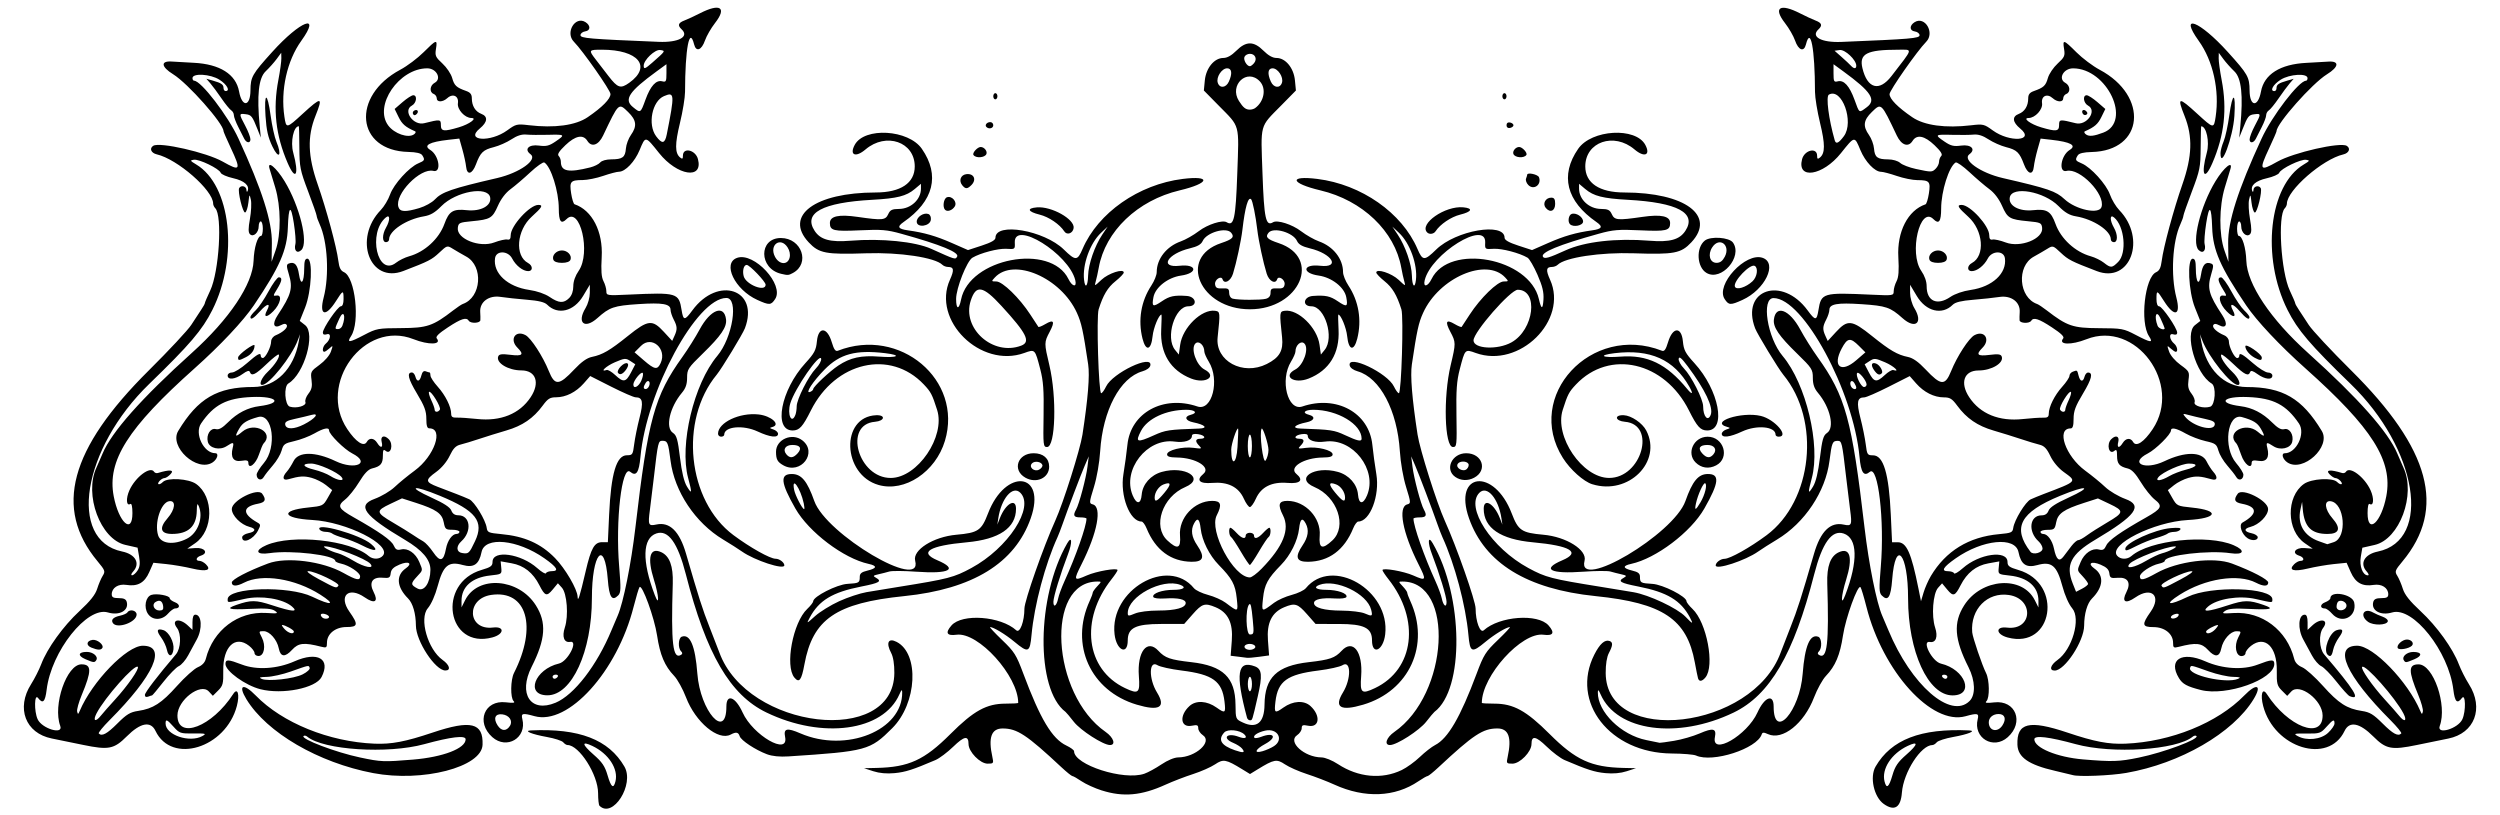 <?xml version="1.0" encoding="UTF-8"?>
<svg version="1.1" viewBox="0 0 1132.5 369.38" xmlns="http://www.w3.org/2000/svg">
<path d="m271.56 365c-0.344-0.344-0.625-2.901-0.625-5.683 0-8.348-8.563-21.817-13.871-21.817-0.495 0-1.368-0.564-1.94-1.254-0.572-0.69-3.903-1.766-7.401-2.391-6.789-1.213-10.694-2.816-7.256-2.977 21.89-1.03 35.304 4.152 42.389 16.376 4.69 8.093-5.281 23.76-11.295 17.746zm7.237-11.002c1.419-5.655-3.095-12.592-10.472-16.092-4.987-2.366-4.759-0.729 0.543 3.909 3.904 3.415 5.159 5.263 6.346 9.346 1.602 5.51 2.695 6.376 3.583 2.837zm574.55 10.196c-4.479-3.167-6.458-12.201-3.711-16.94 7.085-12.224 20.498-17.406 42.389-16.376 3.438 0.162-0.467 1.764-7.256 2.977-3.498 0.625-6.829 1.701-7.401 2.391-0.572 0.69-1.445 1.254-1.94 1.254-5.23 0-13.157 12.325-13.87 21.562-0.523 6.78-3.366 8.557-8.21 5.132zm3.93-13.034c1.187-4.083 2.442-5.931 6.346-9.346 5.302-4.638 5.529-6.275 0.543-3.909-7.377 3.501-11.891 10.437-10.472 16.092 0.888 3.539 1.982 2.673 3.583-2.837zm-358.15 6.923c-3.142-0.996-7.274-2.871-9.182-4.166-1.909-1.295-3.775-2.355-4.148-2.355-0.373 0-2.599-1.793-4.947-3.984-15.79-14.75-20.09-17.58-26.66-17.58-5.105 0-6.582 4.094-4.65 12.891 0.639 2.911 0.543 3.047-2.153 3.047-3.403 0-8.641-5.385-8.641-8.883 0-3.973-1.938-3.645-6.888 1.165-2.657 2.581-6.307 5.323-8.112 6.094-10.297 4.397-13.576 5.447-18.48 5.915-3.542 0.339-6.891 0.042-9.645-0.855l-4.219-1.374 5.625-0.126c14.668-0.328 21.702-3.553 33.518-15.368 10.552-10.552 16.376-13.754 25.018-13.754 3.126 0 5.683-0.148 5.683-0.329 0-12.24-18.067-32.214-27.941-30.889-4.443 0.596-5.23-0.845-2.294-4.197 4.84-5.525 22.267-4.228 29.353 2.185 1.638 1.483 3.694-3.993 3.694-9.839 0-3.444 8.66-28.111 14.008-39.899 3.595-7.926 11.261-32.195 12.289-38.906 2.505-16.357 3.345-26.694 2.584-31.795-2.306-15.452-3.033-18.786-5.091-23.336-7.211-15.943-28.651-25.206-37.173-16.059-1.64 1.76-1.621 1.814 0.638 1.814 2.836 0 10.535 7.491 15.418 15 1.844 2.836 3.486 5.345 3.65 5.576 0.164 0.231 1.579-0.338 3.146-1.263 3.865-2.283 4.471-1.223 1.985 3.472-2.546 4.807-2.549 5.089-0.145 15.209 3.413 14.371 2.772 37.007-1.047 37.007-1.726 0-1.804-0.702-1.586-14.297 0.183-11.432-0.118-15.631-1.503-20.954-2.394-9.198-2.32-9.123-7.238-7.346-19.764 7.143-42.016-14.801-33.666-33.201 1.98-4.364 1.78-5.764-0.823-5.764-0.898 0-2.075-0.442-2.615-0.983-3.299-3.299-19.395-5.727-34.548-5.212-18.233 0.62-21.349 0.025-26.016-4.97-11.287-12.08 2.803-22.547 30.391-22.578 11.291-0.013 17.656-4.269 17.656-11.808 0-11.118-12.988-15.597-22.298-7.69-4.503 3.824-7.394 2.608-4.896-2.06 4.363-8.153 24.344-6.984 30.417 1.78 8.312 11.994 5.377 23.722-8.306 33.189-3.051 2.111-2.505 3.119 2.03 3.748 7.272 1.009 12.707 2.572 19.833 5.706l7.343 3.228 6.22-2.029c4.301-1.403 6.22-2.501 6.22-3.56 0-7.161 22.07-3.359 30.97 5.336 5.335 5.212 6.154 5.186 8.489-0.262 7.015-16.365 25.396-29.222 45.342-31.714 13.185-1.647 12.234 1.966-1.364 5.182-19.064 4.509-33.697 18.499-36.646 35.036-0.381 2.134-0.998 4.935-1.372 6.224-0.652 2.248-0.548 2.219 2.576-0.737 3.16-2.989 10.129-5.254 10.129-3.293 0 0.497-1.692 2.263-3.759 3.924-3.54 2.845-5.561 6.225-7.63 12.762-1.055 3.333-5e-3 37.969 1.152 37.969 0.426 0 1.429-1.371 2.231-3.047 2.934-6.137 21.053-14.763 20.048-9.544-0.203 1.055-1.63 2.113-3.611 2.678-10.119 2.888-17.94 17.686-19.119 36.172-0.335 5.257-1.5 11.936-2.84 16.278-2.173 7.043-2.196 7.382-0.531 7.818 4.336 1.134 2.153 12.811-5.07 27.125-3.729 7.389-3.579 7.71 2.369 5.082 4.344-1.92 13.947-3.591 13.947-2.427 0 0.379-1.215 2.226-2.701 4.105-14.508 18.352-11.728 40.887 6.087 49.341 6.13 2.909 6.847 2.288 6.264-5.425-0.836-11.059 3.729-16.99 8.838-11.479 3.041 3.28 5.325 4.07 14.906 5.159 14.417 1.638 19.899 6.908 20.033 19.258 0.071 6.546 0.08 6.566 3.322 8.085 6.277 2.939 9.735 0.093 9.823-8.085 0.134-12.35 5.616-17.62 20.033-19.258 9.581-1.089 11.865-1.879 14.906-5.159 5.109-5.51 9.675 0.42 8.838 11.479-0.583 7.713 0.134 8.333 6.264 5.425 17.816-8.454 20.596-30.989 6.087-49.341-1.485-1.879-2.701-3.726-2.701-4.105 0-1.164 9.603 0.507 13.947 2.427 5.948 2.628 6.097 2.307 2.369-5.082-7.223-14.314-9.406-25.992-5.07-27.125 1.666-0.436 1.643-0.774-0.531-7.818-1.339-4.341-2.505-11.02-2.84-16.278-1.178-18.487-9-33.284-19.119-36.172-1.981-0.565-3.408-1.623-3.611-2.678-1.005-5.219 17.114 3.407 20.048 9.544 0.801 1.676 1.805 3.047 2.231 3.047 1.156 0 2.207-34.635 1.152-37.969-2.069-6.537-4.089-9.917-7.63-12.762-2.067-1.661-3.759-3.427-3.759-3.924 0-1.962 6.969 0.304 10.129 3.293 3.124 2.955 3.229 2.985 2.576 0.737-0.374-1.289-0.991-4.09-1.372-6.224-2.949-16.536-17.582-30.526-36.646-35.036-13.598-3.216-14.549-6.829-1.364-5.182 19.946 2.492 38.327 15.348 45.342 31.714 2.336 5.449 3.155 5.474 8.489 0.262 8.899-8.695 30.97-12.498 30.97-5.336 0 1.059 1.919 2.157 6.22 3.56l6.22 2.029 7.343-3.228c7.127-3.133 12.562-4.697 19.833-5.706 4.535-0.629 5.081-1.637 2.03-3.748-13.683-9.466-16.618-21.195-8.306-33.189 6.073-8.764 26.054-9.933 30.417-1.78 2.498 4.668-0.393 5.885-4.896 2.06-9.31-7.908-22.298-3.429-22.298 7.69 0 7.539 6.364 11.795 17.656 11.808 27.588 0.031 41.678 10.499 30.391 22.578-4.666 4.994-7.782 5.589-26.016 4.97-15.153-0.515-31.249 1.913-34.548 5.212-0.541 0.541-1.718 0.983-2.615 0.983-2.603 0-2.803 1.401-0.823 5.764 8.349 18.4-13.903 40.344-33.666 33.201-4.918-1.778-4.844-1.852-7.238 7.346-1.385 5.323-1.687 9.523-1.503 20.954 0.218 13.595 0.14 14.297-1.586 14.297-3.82 0-4.46-22.636-1.047-37.007 2.404-10.12 2.401-10.402-0.145-15.209-2.486-4.695-1.88-5.755 1.985-3.472 1.567 0.925 2.982 1.494 3.146 1.263 0.164-0.231 1.806-2.74 3.65-5.576 4.883-7.509 12.582-15 15.418-15 2.26 0 2.278-0.054 0.638-1.814-8.522-9.147-29.962 0.115-37.173 16.059-2.058 4.55-2.785 7.884-5.091 23.336-0.761 5.1 0.079 15.438 2.584 31.795 1.028 6.711 8.694 30.981 12.289 38.906 5.348 11.788 14.008 36.455 14.008 39.899 0 5.847 2.055 11.322 3.694 9.839 7.086-6.413 24.513-7.71 29.353-2.185 2.936 3.352 2.149 4.793-2.294 4.197-9.874-1.324-27.941 18.649-27.941 30.889 0 0.181 2.557 0.329 5.683 0.329 8.642 0 14.466 3.202 25.018 13.754 11.815 11.815 18.85 15.041 33.518 15.368l5.625 0.126-4.219 1.374c-2.754 0.897-6.103 1.194-9.645 0.855-4.903-0.469-8.182-1.518-18.48-5.915-1.805-0.771-5.455-3.513-8.112-6.094-4.951-4.81-6.888-5.137-6.888-1.165 0 3.498-5.238 8.883-8.641 8.883-2.696 0-2.792-0.136-2.153-3.047 1.92-8.81 0.44-12.9-4.66-12.9-6.565 0-10.864 2.835-26.661 17.578-2.348 2.191-4.574 3.984-4.947 3.984-0.373 0-2.235 1.057-4.139 2.349-10.685 7.251-24.31 7.802-38.081 1.539-3.237-1.472-8.838-3.628-12.448-4.792-3.609-1.163-8.087-3.141-9.95-4.394-3.744-2.519-4.911-2.308-12.316 2.23l-3.516 2.154-3.516-2.154c-7.405-4.538-8.572-4.749-12.316-2.23-1.863 1.253-6.34 3.231-9.95 4.394-3.609 1.163-9.211 3.32-12.448 4.792-10.926 4.969-19.156 5.719-28.889 2.633zm19.253-7.581c1.672-0.583 5.152-2.481 7.734-4.219 2.818-1.896 5.875-3.167 7.647-3.18 7.861-0.055 15.632-7.085 11.133-10.072-1.148-0.762-2.087-2.167-2.087-3.123 0-1.443-0.493-1.639-2.907-1.156-5.161 1.032-5.819-4.576-1.049-8.932 2.924-2.67 7.92-2.382 12.26 0.709 3.911 2.785 4.214 2.552 3.586-2.751-1.093-9.225-5.294-12.263-19.39-14.022-4.898-0.611-9.829-1.699-10.958-2.418-3.908-2.489-4.056 6.112-0.214 12.365 4.139 6.735 1.099 8.561-9.17 5.512-20.973-6.228-30.463-27.145-21.329-47.014 0.747-1.625 1.358-3.285 1.358-3.69 0-0.404 0.917-1.712 2.038-2.905 2.025-2.156 2.026-2.17 0.107-2.17-23.742 0-20.961 51.023 3.713 68.13 3.614 2.505 4.749 5.932 1.965 5.932-3.054 0-13.332-6.614-16.396-10.55-1.704-2.19-3.38-4.192-3.723-4.45-13.614-10.22-13.194-52.231 0.763-76.398 2.144-3.712 2.386-0.387 0.357 4.897-3.414 8.888-6.609 19.325-6.624 21.635-0.019 2.903 1.483 1.833 2.157-1.536 0.296-1.48 1.575-4.97 2.842-7.754 5.186-11.395 9.987-25.048 9.987-28.401 0-0.312-1.266-0.568-2.812-0.568-2.956 0-3.408-0.837-1.902-3.528 1.415-2.529 4.526-14.237 5.166-19.44l0.576-4.688-1.819 4.219c-1.794 4.16-7.58 19.413-10.135 26.719-0.721 2.062-1.698 4.594-2.171 5.625-5.604 12.234-10.572 30.9-11.788 44.297-0.735 8.095-1.457 8.388-7.759 3.152-4.063-3.376-9.511-6.668-11.034-6.668-0.356 0 2.101 2.637 5.46 5.859 5.561 5.336 6.419 6.696 9.607 15.234 7.68 20.571 13.036 29.515 19.512 32.586 1.912 0.906 3.476 2.053 3.476 2.548 0 6.194 22.571 13.438 31.822 10.213zm116.62-1.68c2.251-1.09 5.948-3.761 8.215-5.937 2.267-2.175 5.369-4.593 6.894-5.374 5.838-2.986 11.447-12.636 18.809-32.356 3.188-8.538 4.045-9.898 9.607-15.234 3.359-3.223 5.815-5.859 5.46-5.859-1.524 0-6.971 3.292-11.034 6.668-6.302 5.236-7.024 4.942-7.759-3.152-1.217-13.397-6.184-32.063-11.788-44.297-0.472-1.031-1.449-3.562-2.171-5.625-2.555-7.306-8.341-22.559-10.135-26.719l-1.819-4.219 0.576 4.688c0.64 5.203 3.751 16.912 5.166 19.44 1.506 2.691 1.055 3.528-1.902 3.528-1.547 0-2.812 0.256-2.812 0.568 0 3.352 4.801 17.006 9.987 28.401 1.267 2.784 2.546 6.274 2.842 7.754 0.674 3.369 2.176 4.439 2.157 1.536-0.015-2.31-3.211-12.747-6.624-21.635-2.029-5.284-1.787-8.609 0.357-4.897 13.958 24.167 14.377 66.178 0.763 76.398-0.343 0.258-2.019 2.26-3.723 4.45-3.064 3.937-13.342 10.55-16.396 10.55-2.784 0-1.649-3.427 1.965-5.932 24.675-17.107 27.456-68.13 3.713-68.13-1.919 0-1.918 0.014 0.107 2.17 1.121 1.193 2.038 2.501 2.038 2.905 0 0.404 0.611 2.065 1.358 3.69 9.134 19.869-0.356 40.786-21.329 47.014-10.27 3.05-13.309 1.223-9.17-5.512 3.842-6.253 3.694-14.854-0.214-12.365-1.128 0.719-6.059 1.807-10.958 2.418-14.096 1.759-18.297 4.797-19.39 14.022-0.628 5.303-0.325 5.535 3.586 2.751 4.34-3.09 9.336-3.379 12.26-0.709 4.77 4.356 4.112 9.964-1.049 8.932-2.415-0.483-2.907-0.287-2.907 1.156 0 0.955-0.939 2.361-2.087 3.123-4.469 2.967 3.26 10.016 11.044 10.072 1.623 0.012 4.872 1.338 7.5 3.062 9.158 6.007 19.899 6.995 28.862 2.656zm-72.404-9.793c-0.606-0.73-2.354-1.847-3.884-2.48-5.298-2.194-2.973-4.833 2.444-2.773 2.784 1.058 4.122 0.509 2.561-1.052-2.073-2.073-7.593-2.616-9.146-0.9-2.977 3.289-1.409 5.88 4.867 8.044 3.936 1.357 4.791 1.13 3.158-0.837zm14.544-1.05c4.585-3.004 1.562-8.266-4.026-7.006-3.42 0.771-5.745 2.339-4.828 3.256 0.281 0.281 1.651 0.077 3.045-0.453 5.944-2.26 7.307 0.246 1.77 3.255-4.564 2.481-5.272 4.44-1.18 3.266 1.644-0.472 3.993-1.515 5.218-2.318zm-114.54-181.4c4.43-1.684 2.536-5.496-8.946-18.008-8.429-9.186-11.516-9.715-13.905-2.386-4.107 12.598 10.072 25.253 22.851 20.394zm222.09-1.487c10.231-5.718 12.403-23.766 2.868-23.835-3.281-0.024-20.053 19.159-20.053 22.935 0 3.858 10.874 4.427 17.185 0.9zm-249.33-19.38c3.699-18.718 40.604-25.784 48.642-9.313 1.734 3.553 3.933 3.914 3.094 0.509-2.937-11.921-27.873-27.415-27.397-17.022 0.14 3.046 0.107 3.07-3.831 2.822-3.672-0.231-11.783 1.897-15.36 4.031-2.521 1.504-7.387 13.82-7.387 18.697 0 4.846 1.304 5.007 2.239 0.276zm261.13-11.233c-1.641-3.758-3.667-7.241-4.503-7.739-3.577-2.134-11.688-4.262-15.36-4.031-3.938 0.248-3.97 0.224-3.831-2.822 0.477-10.393-24.46 5.101-27.397 17.022-0.839 3.405 1.36 3.043 3.094-0.509 7.983-16.358 44.342-9.584 48.62 9.059 1.098 4.784 1.78 4.873 2.076 0.271 0.215-3.342-0.442-6.079-2.699-11.25zm-203.58 0.387c0.118-5.191 2.98-13.454 6.454-18.634l2.405-3.586-2.998 2.812c-4.974 4.665-8.487 14.408-7.691 21.328 0.486 4.222 1.719 2.927 1.83-1.921zm148.51 1.921c0.796-6.92-2.717-16.663-7.691-21.328l-2.998-2.812 2.405 3.586c3.474 5.18 6.336 13.443 6.454 18.634 0.11 4.847 1.344 6.142 1.83 1.921zm-207.85-10.51c1.179-1.908-7.306-5.395-25.287-10.391-6.538-1.817-8.958-2.016-18.86-1.555-11.823 0.55-13.483 0.144-13.483-3.302 0-3.13 3.998-4.018 12.533-2.784 11.279 1.631 12.64 1.51 13.888-1.227 0.882-1.935 1.737-2.349 4.902-2.374 5.344-0.042 9.928-4.274 9.928-9.168v-2.219l-2.842 2.391c-3.779 3.179-7.954 4.236-19.19 4.856-22.658 1.25-31.426 5.982-26.113 14.091 2.61 3.983 7.021 5.196 16.182 4.451 14.057-1.143 29.355 0.395 36.65 3.686 11.01 4.967 10.845 4.918 11.693 3.545zm275.64-2.886c8.625-3.942 22.937-5.576 38.064-4.346 9.161 0.745 13.573-0.468 16.182-4.451 5.313-8.109-3.455-12.841-26.113-14.091-11.236-0.62-15.411-1.677-19.19-4.856l-2.842-2.391v2.219c0 4.894 4.583 9.127 9.928 9.168 3.165 0.025 4.02 0.439 4.902 2.374 1.248 2.738 2.609 2.858 13.888 1.227 8.535-1.234 12.533-0.346 12.533 2.784 0 3.446-1.66 3.852-13.483 3.302-9.903-0.461-12.323-0.261-18.86 1.555-18.111 5.032-26.467 8.482-25.263 10.43 0.684 1.107 2.686 0.536 10.255-2.924zm-540.15 236.82c-24.842-4.712-48.208-18.326-57.439-33.468-3.949-6.478-1.441-7.497 4.2-1.707 12.106 12.427 33.25 21.006 53.839 21.845 7.675 0.313 13.977-0.891 26.274-5.019 17.403-5.842 23.031-4.471 22.664 5.52-0.372 10.126-27.181 17.07-49.536 12.83zm17.998-6.116c13.651-1.13 23.874-5.066 23.874-9.193 0-1.916-6.52-1.151-18.75 2.201-16.56 4.539-45.7 2.66-53.026-3.419-0.579-0.481-1.329-0.598-1.666-0.261-1.336 1.336 14.663 7.4 25.629 9.713 9.531 2.011 10.668 2.057 23.938 0.958zm751.84 7c-0.516-0.165-4.102-1.026-7.969-1.911-11.923-2.732-16.83-6.131-17.039-11.802-0.367-9.992 5.261-11.363 22.664-5.52 12.296 4.128 18.599 5.332 26.274 5.019 20.589-0.839 41.732-9.418 53.839-21.845 5.641-5.79 8.149-4.77 4.2 1.707-9.325 15.296-33.216 29.118-57.715 33.39-7.1 1.238-21.6 1.814-24.253 0.963zm30-7.91c11.307-2.331 27.48-8.381 26.098-9.763-0.337-0.337-1.087-0.219-1.666 0.261-7.325 6.079-36.465 7.958-53.026 3.419-12.23-3.352-18.75-4.118-18.75-2.201 0 3.853 10.324 8.119 22.031 9.103 13.376 1.124 16.349 1.028 25.312-0.819zm-621.46-1.512c-5.267-1.982-11.753-6.272-12.363-8.177-0.594-1.855-1.641-2.045-4.077-0.742-5.611 3.003-15.931-5.59-20.233-16.847-1.443-3.776-3.869-8.166-5.391-9.755-4.281-4.47-6.396-9.478-7.717-18.274-1.206-8.025-6.767-23.36-7.949-21.922-0.336 0.409-1.55 4.443-2.697 8.965-7.433 29.301-29.584 53.741-44.862 49.498-5.459-1.516-6.199-1.337-5.528 1.335 2.13 8.486-7.073 13.999-13.614 8.155-7.549-6.745-3.6-16.906 6.128-15.768 3.532 0.413 4.357 0.281 3.516-0.56-1.505-1.505-1.388-9.626 0.184-12.725 10.686-21.06 5.819-37.743-10.317-35.364-11.591 1.709-10.778 16.179 0.83 14.772 5.35-0.648 5.107 3.028-0.295 4.483-20.599 5.547-25.386-24.576-4.861-30.584 4.111-1.203 4.922-1.799 4.922-3.618 0-5.581 12.838-3.791 20.275 2.826 1.997 1.777 3.772 2.81 3.944 2.295 0.172-0.515 1.367-0.936 2.656-0.936 3.406 0 2.357-1.797-3.411-5.843-12.177-8.543-26.998-10.004-28.438-2.804-1.119 5.596-3.54 7.257-8.538 5.858-6.451-1.806-8.843 0.201-11.332 9.512-1.132 4.235-2.906 8.232-4.477 10.089-3.994 4.722-0.013 18.635 6.702 23.416 3.227 2.298 3.876 4.772 1.251 4.772-4.573 0-13.298-13.301-13.343-20.339-0.034-5.444-1.388-10.134-3.55-12.296-5.17-5.17-5.585-10.441-1.072-13.602 3.3-2.312 1.357-3.507-2.821-1.736-2.714 1.151-3.77 2.189-3.975 3.911-0.248 2.09-0.652 2.311-3.726 2.043-4.63-0.403-6.228 2.188-4.001 6.493 2.289 4.426 0.449 5.515-4.051 2.397-7.334-5.083-12-0.709-6.925 6.491 4.118 5.842 3.91 6.95-1.306 6.95-5.038 0-8.864 3.064-8.864 7.098 0 2.258-0.246 2.433-2.578 1.835-7.874-2.019-10.36-1.753-13.255 1.417-3.18 3.481-5.213 3.25-6-0.684-0.792-3.959-4.162-7.79-6.853-7.79-2.266 0-2.278 0.043-0.81 2.881 1.909 3.693 1.062 8.369-1.516 8.369-0.99 0-1.8-0.602-1.8-1.338s-1.112-2.213-2.47-3.281c-6.285-4.944-11.862 0.404-11.698 11.216 0.09 5.925-0.151 6.87-2.305 9.024l-2.406 2.406-1.847-1.982c-3.757-4.032-14.196 3.971-14.196 10.884 0 11.155 15.714 5.111 25.264-9.716 2.018-3.134 3.032 0.197 1.652 5.428-5.038 19.1-29.55 26.602-36.856 11.28-2.195-4.603-6.811-3.721-13.021 2.489-5.77 5.77-8.215 6.249-19.737 3.866-5.004-1.035-11.406-2.345-14.226-2.911-11.939-2.395-16.257-13.75-9.363-24.621 1.569-2.474 3.627-6.536 4.573-9.026 2.744-7.222 9.933-17.202 17.343-24.077 4.888-4.536 7.189-7.434 8.022-10.109 0.642-2.062 1.77-4.71 2.506-5.882 1.244-1.982 1.078-2.445-2.347-6.562-19.892-23.914-12.654-50.866 23.218-86.462 9.094-9.023 17.75-18.305 19.236-20.625 1.486-2.32 3.479-5.362 4.43-6.759 0.951-1.397 1.728-2.794 1.728-3.105 0-0.311 1.091-2.871 2.424-5.689 4.032-8.522 5.587-33.999 2.277-37.308-0.523-0.523-0.951-1.463-0.951-2.088 0-6.027-16.166-20.141-25.547-22.304-2.591-0.598-3.449-2.722-1.569-3.885 2.925-1.808 24.119 3.026 31.448 7.172 8.061 4.56 8.414 3.953 3.636-6.254-1.805-3.855-3.281-7.264-3.281-7.577 0-3.407-16.14-21.621-22.797-25.727-5.495-3.389-5.79-6.145-0.617-5.771 1.792 0.13 6.248 0.384 9.903 0.565 11.863 0.587 19.144 5.187 20.571 12.994 1.334 7.303 5.11 6.944 5.161-0.491 0.042-6.094 0.746-7.338 9.881-17.448 12.801-14.168 22.324-17.789 13.131-4.994-6.462 8.994-9.438 22.362-7.644 34.329 0.822 5.483 0.907 5.47 8.278-1.285 8.623-7.902 9.289-7.787 5.787 0.994-3.725 9.341-3.442 18.216 0.986 30.881 3.979 11.382 8.626 28.564 9.386 34.711 0.389 3.149 1.05 4.478 2.562 5.156 5.08 2.28 7.345 22.643 3.22 28.939-2.09 3.189-0.928 3.082 6.006-0.553 5.456-2.86 6.216-2.999 16.654-3.047 11.808-0.054 14.4-0.936 23.594-8.028 1.805-1.392 3.76-2.698 4.346-2.902 8.417-2.929 9.464-17.114 1.584-21.455-1.973-1.087-4.732-2.688-6.133-3.558-2.51-1.559-2.597-1.534-6.094 1.753-3.421 3.215-4.777 3.908-16.326 8.336-15.198 5.827-22.744-14.657-10.182-27.638 1.499-1.549 3.393-4.713 4.209-7.031 1.648-4.682 8.645-12.396 12.806-14.12 2.894-1.199 3.08-1.582 1.768-3.657-0.583-0.921-2.663-1.417-6.314-1.503-23.662-0.56-26.049-25.297-3.596-37.264 3.079-1.641 7.816-5.199 10.526-7.906 5.852-5.845 6.322-5.971 5.596-1.5-0.498 3.071-0.199 3.748 2.917 6.602 1.909 1.749 3.898 4.699 4.419 6.555 0.974 3.471 1.889 4.322 6.334 5.898 1.914 0.678 2.578 1.54 2.578 3.342 0 3.389 1.587 5.992 4.276 7.014 3.132 1.191 2.88 3.723-0.66 6.633-6.872 5.649 4.796 6.427 12.457 0.83 3.872-2.828 4.376-2.949 9.709-2.316 11.701 1.388 21.26 0.088 26.719-3.635 6.58-4.488 10.312-8.281 10.312-10.479 0-1.681-12.539-19.594-16.59-23.7-4.021-4.075 0.565-11.828 5.251-8.877 2.403 1.513 2.353 3.838-0.09 4.184-1.19 0.169-2.164 0.94-2.164 1.713 0 1.42 3.647 1.733 35.459 3.039 9.007 0.37 13.95-2.325 10.372-5.654-1.945-1.809-1.586-2.941 1.279-4.033 1.418-0.541 4.582-2.008 7.032-3.261 9.161-4.686 12.311-2.64 6.808 4.423-1.798 2.308-3.844 5.858-4.546 7.888-1.541 4.455-4.034 5.365-4.929 1.8-2.11-8.408-4.064 1.82-4.111 21.523-6e-3 2.547-1.041 8.875-2.3 14.062-2.322 9.567-2.312 13.659 0.041 15.611 1.038 0.862 1.302 0.698 1.302-0.809 0-3.934 5.716-2.616 6.811 1.571 2.458 9.398-9.394 7.552-17.608-2.743-6.273-7.862-6.132-7.839-8.802-1.398-2.212 5.336-6.517 9.856-9.388 9.856-0.911 0-4.109 0.844-7.106 1.875s-7.177 1.881-9.287 1.889c-5.549 0.021-6.082 0.633-5.255 6.04 0.391 2.556 1.081 4.773 1.533 4.926 7.977 2.695 12.965 12.399 12.307 23.943-0.348 6.111-0.127 9.095 0.809 10.888 0.709 1.359 1.292 3.393 1.295 4.52 6e-3 2.009 0.203 2.04 10.084 1.58 22.099-1.03 22.755-0.836 24.023 7.097 0.759 4.746 1.408 4.751 4.86 0.04 11.631-15.88 30.483-9.456 23.804 8.111-0.987 2.597-10.52 18.294-12.753 21.001-17.105 20.731-13.316 57.176 7.559 72.709 7.569 5.632 16.602 10.695 19.08 10.695 1.77 0 3.975 1.664 3.975 3 0 2.184-13.48-2.226-19.219-6.287-1.547-1.095-5.402-3.547-8.566-5.449-12.552-7.545-21.993-21.717-23.762-35.669-1.052-8.301-1.352-9.032-3.701-9.032-1.873 0-2.011 0.589-3.835 16.406-0.595 5.156-1.419 11.906-1.832 15-0.902 6.757-0.65 7.318 2.941 6.529 6.037-1.326 10.501 3.065 13.446 13.226 5.748 19.831 7.48 25.248 10.583 33.103 1.911 4.838 3.941 10.076 4.51 11.64 12.696 34.884 79.055 42.657 79.264 9.284 0.025-4.008-0.501-7.3-1.452-9.095-2.438-4.597-1.279-6.93 2.482-4.996 10.416 5.357 9.269 27.858-1.993 39.105-10.057 10.044-11.576 10.457-46.992 12.775-3.967 0.26-7.366-0.08-9.739-0.973zm8.214-7.829c-0.781-3.906 0.802-4.281 6.912-1.639 20.794 8.991 46.382-1.344 46.129-18.631-0.021-1.42-0.325-1.193-1.256 0.938-7.308 16.728-34.851 20.492-60.263 8.234-16.445-7.932-27.213-26.408-36.488-62.609-3.655-14.264-7.986-20.274-13.331-18.501-6.347 2.106-6.629 12.498-0.754 27.876 2.214 5.796 1.925 0.448-0.372-6.88-3.136-10.005-1.866-14.86 3.276-12.517 3.822 1.742 5.505 6.297 5.26 14.241-0.842 27.304 0.014 34.6 3.787 32.268 0.673-0.416 0.66-0.922-0.041-1.624-1.461-1.461-1.258-5.977 0.296-6.573 3.78-1.45 6.141 4.116 7.093 16.722 1.286 17.033 13.154 30.425 13.154 14.843 0-5.907 4.109-4.37 7.335 2.743 4.713 10.393 21.002 19.786 19.266 11.11zm-263.94-0.44c1.944-1.079 1.51-1.2-4.061-1.139-5.892 0.065-6.389-0.1-8.96-2.978-3.069-3.43-3.686-3.69-3.686-1.54 0 5.205 10.885 8.895 16.708 5.665zm-38.554-5.657c4.202-4.202 5.798-5.167 9.445-5.714 6.75-1.012 10.537-3.451 17.58-11.321 3.562-3.98 7.812-7.795 9.445-8.477 1.946-0.813 3.191-2.129 3.616-3.823 3.251-12.954 14.605-21.556 27.379-20.742 5.23 0.333 5.617 0.238 3.903-0.963-1.451-1.016-4.105-1.227-11.181-0.886-9.666 0.465-11.394-0.038-6.232-1.815 6.604-2.274 8.74-2.252 16.138 0.163 9.257 3.022 12.051 3.208 9.046 0.601-4.104-3.559-14.087-5.161-21.564-3.461-7.956 1.81-7.604 1.803-7.604 0.143 0-5.405 27.759-6.231 38.312-1.14 8.782 4.237 10.933 3.675 3.642-0.95-11.503-7.297-26.398-9.63-34.555-5.412-3.395 1.756-5.523 1.72-5.523-0.092 0-1.364 7.122-5.096 16.406-8.599 8.287-3.126 24.637-1.069 34.219 4.306 5.776 3.24 7.5 3.586 7.5 1.506 0-1.667-4.981-4.978-8.672-5.765-1.418-0.302-2.578-0.856-2.578-1.231 0-2.613-19.986-4.967-29.766-3.505-6.111 0.913-6.947-1.244-1.406-3.631 11.743-5.059 37.971-2.284 46.246 4.893 1.961 1.701 5.035 1.63 6.512-0.151 4.066-4.899-16.555-15.289-32.035-16.142-13.524-0.745-14.707-4.32-1.864-5.635 6.639-0.68 6.844-0.779 8.852-4.3l2.056-3.604-2.812-2.267c-1.547-1.247-4.472-2.721-6.501-3.275-3.455-0.945-5.435-0.824-10.609 0.65-2.527 0.72-2.835-1.012-0.616-3.464 0.821-0.907 2.192-3.05 3.047-4.761 2.196-4.398 9.807-4.393 19.038 0.013 8.902 4.248 16.139 0.886 7.537-3.503-3.609-1.841-10.49-8.667-10.49-10.406 0-1.558-2.402-1.06-6.701 1.389-2.244 1.278-6.293 2.821-8.999 3.43-4.448 1-5.003 1.411-5.799 4.292-0.484 1.752-2.278 4.778-3.987 6.723s-3.556 4.315-4.103 5.267c-1.105 1.921-3.223 1.21-3.223-1.082 0-0.79 1.477-3.161 3.281-5.27 6.03-7.044 4.055-22.703-2.626-20.825-5.02 1.411-6.964 2.583-8.445 5.091-2.297 3.889-1.963 4.285 1.3 1.54 5.568-4.686 14.609 0.392 9.606 5.395-0.349 0.349-1.298 2.633-2.109 5.075-1.427 4.295-4.756 6.841-4.756 3.637 0-1.087-0.741-1.296-3.184-0.899-3.582 0.581-4.998-1.538-3.914-5.859 0.672-2.676 0.303-2.781-2.741-0.787-3.131 2.051-7.787 0.989-8.523-1.945-0.804-3.203 1.191-6.402 3.599-5.773 1.413 0.37 2.945-0.483 5.551-3.089 4.237-4.237 8.93-6.645 14.266-7.322 10.717-1.359 8.068-4.595-3.384-4.135-11.512 0.462-17.34 3.492-23.107 12.014-3.078 4.549 1.183 13.449 6.439 13.449 1.746 0 0.944 2.763-1.212 4.176-7.053 4.622-19.871-7.13-15.562-14.268 8.921-14.779 17.696-19.908 34.06-19.908 10.182 0 18.334-8.183 20.544-20.625l0.583-3.281-1.061 2.812c-2.783 7.379-12.998 20.156-16.115 20.156-1.662 0-0.27-3.266 2.524-5.922 3.317-3.154 5.777-7.038 4.968-7.846-0.265-0.265-2.725 1.669-5.467 4.298-5.07 4.863-6.845 5.709-7.584 3.611-0.293-0.834-1.252-0.563-3.321 0.938-3.338 2.421-6.735 2.776-6.735 0.703 0-0.801 0.843-1.406 1.958-1.406 1.077 0 4.128-1.898 6.781-4.219 4.872-4.262 6.261-4.99 6.261-3.281 0 0.516 0.411 0.938 0.913 0.938 1.226 0 3.774-5.048 3.774-7.477 0-1.13 0.883-2.314 2.109-2.827 3.335-1.395 5.634-3.544 4.959-4.636-0.438-0.709-1.181-0.702-2.538 0.025-3.422 1.831-4.214-0.47-1.551-4.502 6.179-9.355 6.949-12.196 5.032-18.566-1.118-3.714-1.113-4.391 0.032-4.83 2.542-0.975 3.913 0.501 4.577 4.929 0.833 5.556 2.345 3.856 2.366-2.662 0.011-3.327 0.37-4.453 1.421-4.453 2.589 0 1.908 14.833-1.017 22.143l-2.423 6.056 2.423 1.906c4.873 3.833-0.368 22.125-7.571 26.426-2.173 1.297-1.656 9.778 0.64 10.507 3.021 0.959 7.708-0.402 7.074-2.054-0.296-0.77 0.322-2.493 1.372-3.829 1.479-1.88 1.794-3.289 1.394-6.245-0.494-3.651-0.337-3.947 3.607-6.81 2.393-1.738 4.564-4.258 5.174-6.007 1.007-2.888 0.979-2.949-0.667-1.46-0.944 0.855-2 1.554-2.346 1.554-1.132 0-0.66-2.557 0.676-3.666 2.251-1.868 2.606-4.949 0.492-4.278-1.199 0.38-1.797 0.125-1.797-0.768 0-2.017 6.786-11.913 8.169-11.913 0.753 0 1.206-1.232 1.206-3.281 0-4.199-0.223-4.138-3.427 0.926-4.715 7.452-7.718 6.58-5.582-1.621 2.62-10.058 1.78-25.34-1.824-33.197-0.745-1.625-1.355-3.342-1.355-3.816 0-0.474-1.748-5.473-3.884-11.108-3.603-9.505-3.889-10.941-3.948-19.855-0.035-5.285-0.144-9.609-0.242-9.609-2.367 0-3.873 7.065-2.543 11.93 2.776 10.155 1.15 13.223-2.515 4.745-5.423-12.545-6.747-24.367-4.212-37.617 0.773-4.042 1.383-8.471 1.354-9.844l-0.052-2.496-2.057 2.8c-1.131 1.54-3.391 4.071-5.021 5.625-3.184 3.036-4.027 10.867-2.674 24.856l0.499 5.156-1.484-3.75c-2.374-6-2.806-6.546-5.425-6.859-3.046-0.364-3.05-0.213-0.14 5.254 1.289 2.421 2.344 5.179 2.344 6.129 0 1.94-1.864 1.706-2.863-0.361-0.359-0.743-1.549-3.095-2.645-5.228s-1.992-4.537-1.992-5.344c0-0.807-0.55-1.804-1.222-2.216-0.672-0.412-2.664-2.859-4.425-5.437s-4.017-5.625-5.011-6.771l-1.808-2.084 2.921 0.838c3.912 1.122 4.858 1.781 4.858 3.385 0 0.743 0.422 1.351 0.938 1.351 2.252 0 0.625-2.986-2.808-5.154-4.079-2.575-12.178-3.044-12.187-0.706-0.003 0.645 0.318 1.172 0.713 1.172 3.177 0 15.359 15.885 20.131 26.25 10.678 23.193 15.259 37.538 15.117 47.344l-0.122 8.438 1.805-5.156c2.537-7.248 2.454-19.876-0.187-28.594-1.094-3.609-2.226-7.343-2.516-8.298-1.264-4.157 2.994-0.678 6.77 5.533 6.861 11.284 10.928 27.866 7.64 31.153-1.909 1.909-3.515 0.304-2.724-2.723 0.257-0.981-0.071-5.238-0.728-9.46-1.339-8.611-2.375-7.836-2.696 2.018-0.334 10.256-3.654 17.858-15.38 35.214-4.82 7.14-15.227 18.21-26.905 28.62-30.254 26.99-39.653 41.84-36.608 57.87 2.263 11.92 8.483 17.56 8.483 7.69 0-2.945-0.358-4.522-0.944-4.159-1.839 1.136-2.084-2.5-0.419-6.194 2.716-6.024 9.497-11.107 11.181-8.382 0.305 0.493 1.068 0.741 1.696 0.55 5.354-1.625 7.545-1.467 5.836 0.422-0.937 1.035-2.219 1.882-2.849 1.882-0.63 0-1.671 0.633-2.313 1.406-1.355 1.632 0.045 1.924 1.629 0.34 2.077-2.077 11.658-1.496 15.032 0.91 8.133 5.801 7.904 21.104-0.402 26.828l-3.602 2.482 3.717-0.28c4.187-0.316 6.034 2.309 2.43 3.453-2.195 0.697-2.61 2.361-0.589 2.361 0.737 0 2.029 0.69 2.873 1.534 2.72 2.72 0.253 3.484-6.234 1.931-3.271-0.783-8.556-1.69-11.745-2.015l-5.798-0.591-1.885 4.262c-2.145 4.85-5.263 6.581-10.382 5.764-3.631-0.579-6.606 1.339-6.606 4.26 0 1.34 0.714 1.73 3.172 1.73 2.321 0 3.296 0.475 3.635 1.771 1.013 3.872-3.345 6.279-8.547 4.721-9.447-2.83-25.646 17.601-27.744 34.992-0.671 5.562-1.741 6.591-3.898 3.75-1.677-2.21-1.838 6.007-0.189 9.627 1.959 4.3 11.791 7.207 10.244 3.029-3.466-9.361 2.915-27.891 9.605-27.891 4.661 0 4.689 2.947 0.132 13.881-1.355 3.252-2.292 6.627-2.082 7.5 0.333 1.383 0.485 1.346 1.175-0.287 5.634-13.31 21.324-29.52 28.582-29.52 11.11 0 5.061 13.527-15.085 33.736-2.99 3-5.185 5.707-4.876 6.016 1.417 1.417 3.727 0.181 8.403-4.495zm12.471-12.95c0-1.122 5.756-8.647 14.07-18.394 2.249-2.636 2.521-9.245 0.491-11.929-2.848-3.766 1.064-4.727 4.832-1.188l2.17 2.038v-3.445c0-2.319 0.427-3.445 1.306-3.445 2.913 0 3.276 6.454 0.633 11.25-0.995 1.805-2.747 5.036-3.895 7.182-1.147 2.145-3.053 4.341-4.235 4.879-1.182 0.538-4.319 3.74-6.971 7.115-2.653 3.38-4.961 6.14-5.13 6.14-0.169 0-0.974 0.256-1.789 0.569-0.926 0.355-1.483 0.066-1.483-0.77zm-27.019-16.23c-3.562-1.547-3.188-3.262 0.71-3.262 2.841 0 5.291 2.111 4.304 3.709-0.767 1.242-1.218 1.202-5.013-0.447zm37.009-4.171c-0.314-1.572-1.501-4.114-2.636-5.65-2.291-3.099-1.937-4.243 1.023-3.303 2.475 0.786 4.95 5.486 4.57 8.681-0.414 3.481-2.281 3.653-2.957 0.272zm-34.209-1.024c-2.559-1.026-2.261-3.098 0.504-3.507 2.119-0.314 5.29 2.281 4.45 3.641-0.652 1.056-2.082 1.017-4.954-0.134zm9.688-11.19c-0.906-1.466 0.242-2.614 3.281-3.281 1.535-0.337 3.032-1.002 3.326-1.478 1.027-1.662 4.174-0.941 4.174 0.956 0 3.529-8.991 6.7-10.781 3.803zm15.876-4.181c-1.931-2.947-1.034-7.682 1.614-8.522 2.413-0.766 8.291 0.311 8.291 1.518 0 0.505 1.08 1.329 2.4 1.831 2.352 0.894 2.391 2.791 0.057 2.791-0.65 0-2.099 1.055-3.22 2.344-2.742 3.153-7.09 3.171-9.143 0.038zm6.923-3.48c-0.344-2.338-1.6-2.985-3.483-1.793-1.829 1.157-0.564 3.829 1.813 3.829 1.488 0 1.896-0.497 1.67-2.036zm90.167-27.44c-2.32-1.207-6.117-2.736-8.438-3.396-2.32-0.66-4.62-1.551-5.109-1.98-0.49-0.429-1.836-0.779-2.991-0.779s-2.397-0.479-2.759-1.065c-2.126-3.441 18.233 2.273 23.282 6.533 3.928 3.315 1.779 3.685-3.984 0.686zm-54.375-3.694c0-0.709 1.266-1.542 2.812-1.852 3.392-0.678 3.656-2.069 0.541-2.851-3.926-0.985-8.041-5.134-8.041-8.106 0-3.838 11.701-9.743 13.751-6.939 1.979 2.706 1.483 3.91-1.869 4.539-7.157 1.343-7.26 4.568-0.274 8.53 1.512 0.858 1.533 1.169 0.241 3.657-2.11 4.063-7.16 6.195-7.16 3.023zm-1.839-81.445c0.041-1.336 7.464-6.764 7.464-5.458 0 2.106-1.369 3.993-3.817 5.259-3.236 1.673-3.693 1.698-3.647 0.2zm5.589-18.352c0-0.426 1.075-1.784 2.389-3.018 1.314-1.234 3.934-5.105 5.822-8.601 1.888-3.496 3.977-6.357 4.642-6.357 1.738 0 1.495 1.66-0.785 5.348-1.883 3.046-1.896 3.209-0.234 2.923 2.708-0.466 1.797 3.824-1.518 7.149-3.016 3.025-4.539 2.797-2.816-0.421 1.86-3.476 0.135-3.305-3.077 0.306-2.994 3.365-4.423 4.228-4.423 2.67zm9.949-77.253c-1.976-4.132-2.695-7.321-3.116-13.828-0.71-10.954 0.834-11.07 2.318-0.174 0.62 4.556 1.792 9.872 2.604 11.815 2.677 6.408 1.117 8.298-1.805 2.188zm107.61 262.47c1.424-2.261-0.308-4.837-3.51-5.219-3.212-0.383-4.131 1.878-2.053 5.049 1.727 2.635 3.968 2.704 5.564 0.17zm-185.28-4.64c0.897-1.131 3.778-4.401 6.402-7.266 5.689-6.213 11.109-14.017 10.299-14.828-1.395-1.395-15.016 13.978-18.698 21.103-1.79 3.464-0.48 4.114 1.998 0.991zm205.93-5.821c8.432-3.523 18.759-16.911 25.379-32.904 0.854-2.062 2.108-5.016 2.788-6.562 2.556-5.816 6.089-23.393 8.01-39.844 5.733-49.11 8.646-59.688 21.293-77.338 2.463-3.437 5.994-9.064 7.846-12.503 4.858-9.022 11.111-11.379 11.931-4.498 0.414 3.475-2.274 7.418-10.544 15.463-6.672 6.491-7.098 7.149-7.098 10.944 0 2.931-0.638 4.795-2.325 6.801-5.567 6.616-7.645 15.822-4.102 18.174 1.688 1.121 2.203 2.92 3.212 11.228 0.81 6.668 1.834 10.93 3.142 13.076 2.298 3.77 2.397 3.066 0.542-3.848-4.024-14.991 2.588-42.697 13.2-55.312 6.978-8.295 9.796-26.25 4.12-26.25-13.403 0-36.182 42.147-38.925 72.022-0.655 7.135-1.933 8.979-4.657 6.718-3.78-3.137-6.715 22.114-4.983 42.862 0.848 10.157 0.787 11.914-0.456 13.157-2.788 2.788-4.07 0.822-4.687-7.182-1.447-18.76-7.205-12.009-7.205 8.448 0 24.145-9.087 43.975-20.152 43.975-10.146 0-5.829-11.794 5.271-14.4 3.969-0.932 8.903-10.523 5.046-9.809-2.765 0.512-3.809-2.316-2.414-6.542 1.74-5.273 0.975-15.436-1.356-18.012l-1.804-1.994-2.373 2.867c-2.67 3.225-3.501 2.955-5.991-1.947-2.899-5.708-7.029-8.977-12.599-9.973l-4.966-0.888 0.278 2.925c0.276 2.904 0.241 2.929-4.997 3.494-8.247 0.89-13.008 5.088-13.005 11.465l2e-3 2.97 1.639-3.263c5.701-11.348 24.196-10 32.017 2.333 4.953 7.809 4.444 15.306-1.89 27.856-6.217 12.318-0.455 20.998 10.813 16.29zm1.011-11.81c0.319-0.516-0.078-0.938-0.882-0.938s-1.462 0.422-1.462 0.938c0 0.516 0.397 0.938 0.882 0.938s1.143-0.422 1.462-0.938zm-119.53-20.47c0-0.726-4.036-2.963-5.346-2.963-0.313 0 0.194 0.844 1.127 1.875 1.714 1.894 4.219 2.54 4.219 1.088zm15.938-6.604c0-0.455-0.844-1.049-1.875-1.319-1.843-0.482-2.479 0.293-1.25 1.522 0.909 0.909 3.125 0.765 3.125-0.203zm116.23-20.666c2.471-10.565 3.964-13.194 7.493-13.194h2.572l0.57-12.422c0.86-18.749 3.313-26.953 8.059-26.953 2.522 0 2.706-0.277 3.291-4.96 0.341-2.728 1.424-8.087 2.408-11.91 1.863-7.244 1.462-9.385-1.754-9.376-0.839 3e-3 -5.812-2.165-11.05-4.817l-9.524-4.822-2.904 3.307c-3.5 3.99-8.12 6.32-12.55 6.32-2.755 0-3.742 0.61-6.041 3.737-4.254 5.784-9.196 9.168-16.501 11.298-3.682 1.074-9.226 2.797-12.32 3.83-3.094 1.033-6.891 2.185-8.438 2.559-2.147 0.52-3.308 1.722-4.904 5.078-1.271 2.673-3.661 5.534-6.094 7.296-5.121 3.709-5.033 4.572 0.685 6.768 2.578 0.99 6.375 2.443 8.438 3.229 2.062 0.786 4.699 1.871 5.859 2.412 2.335 1.089 7.378 9.356 7.881 12.92 0.293 2.077 0.86 2.327 6.415 2.832 10.652 0.968 18.072 4.259 24.552 10.887 4.629 4.734 10.084 14.076 10.209 17.482 0.101 2.748 0.942 0.102 3.658-11.511zm-70.319-0.633c0.039-4.615-3.584-8.886-11.56-13.629-18.54-11.025-21.905-15.562-13.75-18.536 3.1-1.13 7.184-3.549 9.141-5.414 1.946-1.854 6.018-5.188 9.05-7.41 8.934-6.546 13.289-19.135 6.62-19.135-0.982 0-1.351-1.188-1.351-4.35 0-3.495-0.835-5.739-4.252-11.424-4.004-6.662-4.683-9.538-2.252-9.538 0.58 0 1.275 0.844 1.545 1.875 0.679 2.598 1.993 2.344 2.713-0.525 0.401-1.597 1.06-2.224 1.97-1.875 0.752 0.289 1.544 0.525 1.759 0.525 0.216 0 0.392 0.632 0.392 1.404 0 0.772 1.474 3.035 3.276 5.03 3.459 3.829 6.099 9.13 6.099 12.248 0 1.436 0.596 1.845 2.578 1.771 1.418-0.053 5.531 0.223 9.141 0.613 10.738 1.161 19.302-2.318 24.3-9.871 4.336-6.553 2.385-12.133-4.244-12.133-5.923 0-11.576-3.424-10.46-6.334 0.404-1.054 1.613-1.211 5.538-0.721 5.511 0.689 6.288-0.116 3.146-3.258-3.718-3.718-0.878-8.102 3.671-5.667 2.514 1.345 7.866 9.59 10.549 16.25 2.729 6.775 4.611 6.658 11.556-0.717 3.219-3.419 5.723-5.197 7.974-5.662 4.845-1.003 8.084-2.889 16.318-9.501 9.155-7.352 11.02-7.564 16.281-1.857l3.775 4.096 1.032-2.265c1.365-2.997 1.303-4.254-0.369-7.46-0.77-1.477-1.403-3.434-1.406-4.349-9e-3 -2.685-3.584-3.318-14.585-2.583-11.129 0.744-13.028 1.391-18.532 6.313-5.848 5.231-9.472 2.174-5.38-4.538 1.08-1.772 1.924-4.779 1.926-6.862l4e-3 -3.708-3.053 5.115c-4.181 7.005-11.449 8.766-16.265 3.942-1.154-1.156-3.866-1.82-9.206-2.252-4.163-0.337-9.542-0.916-11.952-1.286-5.296-0.813-9.478 2.306-9.181 6.846 0.092 1.404 0.123 3.08 0.068 3.725-0.118 1.392-4.422 1.583-5.256 0.234-1.06-1.716-3.401-0.974-9.43 2.99-4.191 2.756-5.706 4.25-5.077 5.008 2.401 2.893-3.611 3.094-10.537 0.352-22.294-8.828-43.685 20.229-29.99 40.736 3.906 5.849 7.498 8.211 8.84 5.813 1.13-2.019 3.292-1.829 4.692 0.413 1.626 2.603 2.749 2.345 2.042-0.469-0.646-2.572 1.139-3.257 3.178-1.219 2.307 2.307 1.023 7.298-1.367 5.315-1.012-0.84-1.258-0.402-1.258 2.237 0 3.591-1.038 4.816-4.855 5.726-1.767 0.421-3.518 2.258-5.91 6.195-1.87 3.078-4.705 6.617-6.3 7.866-3.748 2.934-3.181 4.12 3.877 8.107 11.643 6.577 16.993 10.336 18.068 12.695 0.878 1.927 1.554 2.297 3.365 1.843 3.032-0.761 6.576 1.67 8.24 5.653 1.68 4.021 1.74 3.635-1.016 6.608-2.958 3.192-2.934 3.754 0.234 5.45 2.963 1.586 5.785-2.498 5.835-8.447zm-41.678 7.101c0.684-1.107-10.666-6.536-13.666-6.536-1.178 0 0.796 1.492 4.901 3.705 7.625 4.109 7.917 4.204 8.765 2.832zm-90.992-6.815c1.04-1.587 1.227-3.234 0.711-6.257l-0.7-4.103-5.576-1.266c-11.258-2.557-18.775-22.788-13.025-35.053 0.583-1.243 1.819-4.08 2.748-6.305 4.076-9.767 17.671-25.094 40.482-45.642 16.993-15.307 27.557-31.088 27.927-41.719 0.206-5.934 1.814-11.25 3.403-11.25 0.433 0 0.787-1.477 0.787-3.281 0-1.805-0.422-3.281-0.938-3.281-0.516 0-0.938 1.003-0.938 2.229 0 2.862-2.45 5.071-3.956 3.565-0.791-0.791-0.794-2.571-0.013-6.945 0.578-3.235 0.765-7.146 0.415-8.693-0.604-2.671-0.66-2.604-1.119 1.333-0.266 2.28-0.923 4.29-1.46 4.466-1.059 0.347-3.517-9.754-2.696-11.082 0.892-1.443 3.201-0.859 3.277 0.83 0.041 0.902 0.279 1.137 0.53 0.521 0.999-2.456-1.502-4.667-6.563-5.799-2.82-0.631-5.356-1.741-5.634-2.467-0.72-1.877-9.732-6.25-12.156-5.898-1.833 0.266-1.726 0.478 1.091 2.164 15.721 9.412 19.316 41.943 7.282 65.903-4.566 9.091-10.187 15.678-28.555 33.466-30.351 29.392-37.075 70.841-12.319 75.939 6.075 1.251 8.353 5.372 5.011 9.065-0.894 0.987-1.101 1.714-0.49 1.714 0.584 0 1.696-0.969 2.473-2.154zm105.46-3.056c-1.872-2.256-16.566-7.898-20.58-7.902-1.765-2e-3 2.558 2.297 5.894 3.134 1.368 0.343 4.504 1.853 6.969 3.354 5.035 3.067 9.817 3.943 7.718 1.413zm34.245-6.776c0.7-3.775 2.844-6.763 4.851-6.763 0.694 0 1.261-0.422 1.261-0.938 0-0.516-1.457-0.938-3.239-0.938-2.975 0-3.29-0.274-3.871-3.368-0.753-4.012-3.401-5.868-12.581-8.82l-6.333-2.036-5.27 2.493c-6.698 3.169-6.605 3.897 1.075 8.408 3.471 2.039 7.577 4.571 9.124 5.627 1.547 1.056 3.656 2.38 4.688 2.943 1.031 0.562 3.075 2.795 4.542 4.96 3.085 4.554 4.697 4.115 5.751-1.568zm13.177-3.467c4.232-8.946 0.473-13.795-15.945-20.571-12.274-5.066-15.203-4.359-3.676 0.887 5.569 2.534 8.323 4.336 8.884 5.812 0.548 1.44 1.579 2.139 3.159 2.139 5.459 0 6.307 7.325 1.365 11.796-2.45 2.217-2.29 4.866 0.32 5.296 2.98 0.491 3.235 0.259 5.893-5.358zm-130.53-1.12c5.02-2.53 7.581-9.63 5.349-14.82-0.621-1.446-0.821-0.95-0.872 2.171-0.115 7.035-3.803 10.485-11.206 10.485-5.225 0-5.985-2.619-2.057-7.092 3.537-4.029 3.956-8.191 0.779-7.739-3.766 0.536-6.803 9.888-5.023 15.47 1.229 3.855 7.055 4.538 13.03 1.527zm70.079-27.9c-1.92-2.3-10.55-6.14-13.82-6.14-4.555 0-3.77 1.527 1.426 2.773 2.488 0.597 5.757 1.874 7.266 2.837 3.454 2.207 6.804 2.553 5.124 0.529zm-17.047-23.883c5.079-2.591 7.276-5.355 3.416-4.295-1.547 0.424-4.929 1.233-7.516 1.796-3.695 0.805-4.635 1.376-4.384 2.665 0.426 2.19 4.003 2.12 8.485-0.166zm61.574-6.685c0.676-1.094-4.079-8.869-4.914-8.034-0.287 0.287 0.167 1.971 1.008 3.743 0.841 1.772 1.529 3.686 1.529 4.252 0 1.313 1.573 1.339 2.377 0.039zm94.799-10.768c0.759-1.978-0.508-3.047-1.588-1.339-1.148 1.815-1.125 2.785 0.066 2.785 0.532 0 1.217-0.651 1.522-1.447zm-3.553-2.357c0.698-1.577 0.983-3.152 0.633-3.502-0.748-0.748-4.206 3.493-4.236 5.196-0.04 2.264 2.348 1.141 3.603-1.694zm-4.675-3.687 1.95-3.741-2.249-1.474c-2.081-1.364-2.604-1.321-7.012 0.575-3.979 1.712-7.06 4.615-3.713 3.499 0.577-0.192 2.309 0.827 3.849 2.266 3.731 3.485 4.864 3.308 7.175-1.126zm-5.928 0.075c-0.324-0.524 0.286-1.827 1.355-2.896 2.457-2.457 4.382-1.545 2.553 1.21-1.552 2.338-3.094 3.003-3.908 1.686zm19.376-4.386c2.944-6.462-4.083-12.593-8.906-7.769l-2.928 2.928 4.172 3.606c4.943 4.273 6.187 4.473 7.662 1.235zm-144.21-16.85c1.734-4.52 0.556-7.485-1.327-3.337-2.209 4.868-2.203 4.819-0.548 4.819 0.718 0 1.562-0.667 1.875-1.483zm102.75-12.58c1.199-1.199 1.875-3.125 1.875-5.34 0-2.212 0.889-4.747 2.457-7.01 5.619-8.108 0.588-29.507-5.505-23.414-2.509 2.509-3.514 1.145-3.525-4.782-0.013-7.805-3.527-18.99-6.553-20.86-0.523-0.323-3.374 1.671-6.335 4.433s-6.988 6.202-8.949 7.645c-2.253 1.658-4.367 4.438-5.744 7.551-2.491 5.633-3.42 6.183-11.785 6.979-5.702 0.543-6.112 0.738-6.379 3.036-0.572 4.936 9.878 9.105 16.504 6.585 2.423-0.922 5.091-1.519 5.929-1.328 1.089 0.249 1.523-0.312 1.523-1.967 0-4.23 8.652-13.715 12.51-13.715 2.338 0 1.738 1.078-2.973 5.334-6.854 6.192-7.782 17.716-1.689 20.977 2.233 1.195 2.298 3.69 0.096 3.69-2.431 0-5.633-2.517-7.298-5.737-1.858-3.593-7.236-3.684-7.74-0.132-0.968 6.813 5.645 12.958 15.473 14.38 3.529 0.511 7.159 1.762 9.271 3.195 4.193 2.846 6.353 2.963 8.835 0.481zm-7.166-17.356c-0.749-1.953 1.332-4.207 3.884-4.207s4.634 2.254 3.884 4.207c-0.345 0.899-1.768 1.418-3.884 1.418s-3.539-0.519-3.884-1.418zm-71.227 1.339c1.367-1.075 4.026-2.38 5.909-2.9 7.043-1.945 13.545-7.915 15.975-14.67 2.069-5.752 3.919-6.885 10.152-6.217 6.358 0.681 11.306-2.046 10.563-5.821-1.037-5.269-15.517-2.675-22.051 3.95-2.938 2.979-4.963 4.165-7.969 4.668-7.902 1.32-15.748 6.509-15.748 10.415 0 0.704-0.633 1.28-1.406 1.28-1.786 0-1.786-3.439 0-6.562 1.93-3.376 1.891-6.257-0.062-4.636-8.349 6.929-3.781 27.116 4.638 20.494zm10.543-24.747c2.573-0.764 5.708-2.496 6.967-3.849 3.185-3.423 7.717-4.986 28.262-9.742 10.194-2.36 18.527-8.308 15.125-10.796-3.039-2.222-0.808-4.546 3.762-3.919 3.327 0.456 4.649 0.141 7.481-1.784 4.635-3.149 4.473-3.299-3.357-3.087-3.738 0.101-8.156 0.051-9.818-0.11-2.055-0.2-4.207 0.491-6.731 2.161-2.041 1.351-5.626 2.938-7.967 3.527-4.857 1.223-6.082 2.403-8.089 7.795-1.698 4.562-4.067 5.111-4.471 1.037-0.154-1.547-0.907-5.04-1.675-7.762l-1.396-4.95-4.888 0.553c-8.779 0.994-11.579 2.551-8.266 4.599 4.014 2.481 5.182 10.442 1.393 9.491-5.925-1.487-17.646 10.621-15.827 16.35 0.718 2.263 3.1 2.385 9.494 0.486zm77.35-18.394c1.873-0.471 3.929-1.485 4.568-2.255 0.682-0.822 2.759-1.405 5.031-1.414 5.088-0.019 6.294-0.913 6.61-4.899 0.145-1.822 1.169-4.586 2.277-6.142 2.853-4.006 2.523-6.713-1.268-10.396-4.348-4.225-4.197-4.368-11.342 10.669-2.081 4.379-5.223 5.439-7.119 2.403-1.921-3.076-5.414-2.391-9.958 1.953-2.858 2.733-3.752 4.16-3.047 4.865 0.549 0.549 0.997 1.727 0.997 2.618 0 4.4 3.41 5.068 13.25 2.596zm34.722-14.982c3.637-18.339 3.564-19.36-1.244-17.338-5.422 2.28-7.512 12.866-3.588 18.174 2.697 3.648 3.986 3.425 4.832-0.836zm-114.52-5e-3c0.785-0.555 0.992-1.177 0.469-1.407-4.329-1.902-5.864-3.23-7.425-6.421l-1.8-3.68 3.597-3.109c1.978-1.71 4.159-3.109 4.847-3.109 1.945 0 1.47 3.567-0.625 4.688-4.264 2.282 0.617 9.233 5.604 7.98 7.212-1.812 7.521-1.778 7.521 0.819 0 2.912 1.297 3.078 8.155 1.041 4.792-1.423 8.555-4.216 5.68-4.216-2.978 0-6.529-3.881-6.117-6.687 0.481-3.277-2.278-4.597-4.812-2.303-2.095 1.895-4.781 1.926-4.781 0.055 0-0.79-0.633-1.679-1.406-1.975-2.019-0.775-1.733-3.848 0.469-5.027 3.31-1.772 0.861-6.562-3.355-6.562-12.801 0-24.36 16.943-17.672 25.902 2.772 3.712 9.029 5.867 11.651 4.013zm-0.378-9.143c-0.324-0.525-0.133-1.237 0.425-1.582 1.441-0.891 2.371 0.329 1.168 1.533-0.673 0.673-1.198 0.689-1.593 0.049zm105.25-6.56c2.288-6.275 4.821-9.049 7.599-8.323 1.703 0.445 1.906 0.059 1.906-3.631v-4.129l-4.453 3.248c-12.499 9.117-14.922 12.743-10.781 16.133 3.509 2.873 3.472 2.895 5.73-3.298zm-7.37-7.646c10.4-7.41 4.13-15.003-12.39-15.003-5.958 0-6.069 0.166-2.864 4.324 1.147 1.489 3.794 4.922 5.881 7.629 4.172 5.41 5.466 5.832 9.372 3.05zm10.456-9.144c6.078-5.339 6.088-5.354 3.567-5.719-2.349-0.34-7.455 4.517-7.455 7.09 0 1.734 0.592 1.525 3.889-1.371zm472.82 313.88c-1.031-0.469-5.996-0.883-11.034-0.919-27.938-0.201-45.976-23.26-35.044-44.798 2.496-4.918 4.768-6.935 6.937-6.157 1.559 0.559 1.469 2.025-0.331 5.42-0.952 1.794-1.477 5.086-1.452 9.095 0.209 33.372 66.568 25.6 79.264-9.284 0.569-1.564 2.599-6.802 4.51-11.64 3.104-7.855 4.835-13.272 10.583-33.103 2.945-10.161 7.409-14.552 13.446-13.226 3.591 0.789 3.843 0.228 2.941-6.529-0.413-3.094-1.238-9.844-1.832-15-1.824-15.818-1.961-16.406-3.835-16.406-2.349 0-2.649 0.731-3.701 9.032-1.769 13.952-11.21 28.125-23.762 35.669-3.164 1.902-7.019 4.354-8.566 5.449-5.739 4.062-19.219 8.472-19.219 6.287 0-1.336 2.205-3 3.975-3 2.478 0 11.511-5.064 19.08-10.695 20.875-15.533 24.664-51.978 7.559-72.709-2.233-2.707-11.766-18.404-12.753-21.001-6.679-17.567 12.173-23.99 23.804-8.111 3.451 4.712 4.101 4.707 4.86-0.04 1.269-7.933 1.924-8.127 24.023-7.097 9.881 0.46 10.078 0.429 10.084-1.58 3e-3 -1.127 0.586-3.161 1.295-4.52 0.936-1.793 1.157-4.777 0.809-10.888-0.658-11.543 4.33-21.248 12.307-23.943 0.452-0.153 1.142-2.369 1.533-4.926 0.827-5.407 0.294-6.019-5.255-6.04-2.111-0.008-6.29-0.858-9.287-1.889-2.997-1.031-6.195-1.875-7.106-1.875-2.871 0-7.176-4.519-9.388-9.856-2.67-6.441-2.53-6.463-8.802 1.398-8.214 10.295-20.066 12.142-17.608 2.743 1.095-4.187 6.811-5.505 6.811-1.571 0 1.506 0.264 1.67 1.302 0.809 2.353-1.952 2.363-6.044 0.041-15.611-1.259-5.187-2.294-11.515-2.3-14.062-0.047-19.703-2.001-29.931-4.111-21.523-0.895 3.565-3.388 2.655-4.929-1.8-0.702-2.031-2.748-5.58-4.546-7.888-5.502-7.062-2.352-9.109 6.808-4.423 2.45 1.253 5.614 2.721 7.032 3.261 2.865 1.092 3.223 2.224 1.279 4.033-3.579 3.329 1.364 6.024 10.372 5.654 31.812-1.306 35.459-1.619 35.459-3.039 0-0.773-0.974-1.544-2.164-1.713-2.443-0.346-2.494-2.671-0.09-4.184 4.686-2.951 9.272 4.801 5.251 8.877-4.051 4.106-16.59 22.019-16.59 23.7 0 2.199 3.732 5.992 10.312 10.479 5.459 3.723 15.017 5.024 26.719 3.635 5.333-0.633 5.837-0.512 9.709 2.316 7.661 5.596 19.329 4.819 12.457-0.83-3.541-2.91-3.793-5.442-0.66-6.633 2.689-1.022 4.276-3.625 4.276-7.014 0-1.803 0.664-2.664 2.578-3.342 4.446-1.576 5.36-2.427 6.334-5.898 0.521-1.856 2.509-4.806 4.419-6.555 3.116-2.854 3.415-3.531 2.917-6.602-0.726-4.471-0.256-4.345 5.596 1.5 2.71 2.707 7.447 6.265 10.527 7.906 22.453 11.966 20.066 36.703-3.596 37.264-3.65 0.086-5.731 0.582-6.314 1.503-1.312 2.075-1.127 2.458 1.768 3.657 4.161 1.724 11.158 9.438 12.806 14.12 0.816 2.318 2.71 5.482 4.209 7.031 12.562 12.981 5.015 33.465-10.182 27.638-11.549-4.428-12.906-5.121-16.326-8.336-3.496-3.286-3.584-3.312-6.094-1.753-1.401 0.87-4.16 2.471-6.133 3.558-7.88 4.341-6.832 18.525 1.584 21.455 0.586 0.204 2.541 1.51 4.346 2.902 9.194 7.092 11.786 7.974 23.594 8.028 10.438 0.048 11.198 0.187 16.654 3.047 6.935 3.635 8.096 3.742 6.007 0.553-4.126-6.297-1.861-26.659 3.22-28.939 1.512-0.679 2.172-2.008 2.562-5.156 0.76-6.147 5.406-23.329 9.386-34.711 4.428-12.665 4.711-21.539 0.986-30.881-3.502-8.781-2.836-8.896 5.787-0.994 7.372 6.755 7.456 6.768 8.278 1.285 1.794-11.967-1.182-25.335-7.644-34.329-9.193-12.796 0.33-9.175 13.131 4.994 9.135 10.11 9.839 11.354 9.881 17.448 0.051 7.434 3.827 7.793 5.161 0.491 1.426-7.807 8.708-12.406 20.571-12.994 3.655-0.181 8.111-0.435 9.903-0.565 5.173-0.375 4.878 2.381-0.617 5.771-6.657 4.106-22.797 22.32-22.797 25.727 0 0.313-1.477 3.723-3.281 7.577-4.779 10.207-4.425 10.814 3.636 6.254 7.329-4.146 28.524-8.98 31.448-7.172 1.881 1.162 1.023 3.287-1.569 3.885-9.38 2.163-25.547 16.278-25.547 22.304 0 0.625-0.428 1.565-0.951 2.088-3.309 3.309-1.755 28.786 2.277 37.308 1.333 2.818 2.424 5.378 2.424 5.689 0 0.311 0.778 1.708 1.728 3.105 0.951 1.397 2.944 4.439 4.43 6.759s10.142 11.602 19.236 20.625c35.872 35.595 43.11 62.547 23.218 86.462-3.425 4.118-3.591 4.581-2.347 6.562 0.736 1.173 1.864 3.82 2.506 5.882 0.833 2.675 3.133 5.573 8.022 10.109 7.41 6.875 14.599 16.855 17.343 24.077 0.946 2.49 3.004 6.552 4.573 9.026 6.894 10.871 2.576 22.226-9.363 24.621-2.82 0.566-9.222 1.876-14.226 2.911-11.522 2.384-13.967 1.905-19.737-3.866-6.209-6.209-10.826-7.092-13.021-2.489-7.306 15.321-31.818 7.819-36.856-11.28-1.38-5.231-0.366-8.562 1.652-5.428 9.55 14.827 25.264 20.87 25.264 9.716 0-6.913-10.439-14.916-14.196-10.884l-1.847 1.982-2.406-2.406c-2.154-2.154-2.396-3.099-2.305-9.024 0.165-10.812-5.413-16.16-11.698-11.216-1.359 1.069-2.47 2.545-2.47 3.281 0 0.736-0.81 1.338-1.8 1.338-2.579 0-3.426-4.676-1.516-8.369 1.468-2.838 1.456-2.881-0.81-2.881-2.691 0-6.061 3.831-6.853 7.79-0.787 3.934-2.82 4.165-6 0.684-2.895-3.17-5.381-3.435-13.255-1.417-2.332 0.598-2.578 0.423-2.578-1.835 0-4.034-3.826-7.098-8.864-7.098-5.216 0-5.424-1.108-1.306-6.95 5.075-7.2 0.41-11.574-6.925-6.491-4.499 3.118-6.339 2.029-4.051-2.397 2.226-4.305 0.629-6.897-4.001-6.493-3.074 0.268-3.478 0.046-3.726-2.043-0.204-1.721-1.26-2.76-3.975-3.911-4.178-1.771-6.121-0.575-2.821 1.736 4.513 3.161 4.097 8.432-1.072 13.602-2.162 2.162-3.516 6.852-3.55 12.296-0.044 7.038-8.77 20.339-13.343 20.339-2.624 0-1.976-2.474 1.251-4.772 6.715-4.781 10.696-18.694 6.702-23.416-1.571-1.857-3.345-5.854-4.477-10.089-2.489-9.311-4.881-11.318-11.332-9.512-4.998 1.399-7.419-0.261-8.538-5.858-1.44-7.2-16.261-5.739-28.438 2.804-5.767 4.046-6.816 5.843-3.411 5.843 1.289 0 2.484 0.421 2.656 0.936 0.172 0.515 1.946-0.518 3.944-2.295 7.437-6.617 20.275-8.406 20.275-2.826 0 1.818 0.811 2.414 4.922 3.618 20.526 6.008 15.738 36.131-4.861 30.584-5.403-1.455-5.645-5.131-0.295-4.483 11.608 1.406 12.42-13.064 0.83-14.772-9.716-1.432-17.461 6.454-16.593 16.895 0.19 2.284 4.501 14.972 6.276 18.469 1.572 3.099 1.69 11.219 0.184 12.725-0.842 0.842-0.016 0.973 3.516 0.56 9.728-1.138 13.677 9.023 6.128 15.768-6.54 5.844-15.744 0.331-13.614-8.155 0.671-2.672-0.068-2.851-5.528-1.335-15.278 4.243-37.428-20.197-44.862-49.498-1.147-4.522-2.361-8.556-2.697-8.965-1.183-1.438-6.744 13.897-7.949 21.922-1.322 8.796-3.436 13.804-7.717 18.274-1.522 1.589-3.948 5.979-5.391 9.755-4.526 11.844-14.28 19.608-20.865 16.608-1.923-0.876-2.512-0.854-2.832 0.107-2.171 6.512-22.271 12.995-29.744 9.594zm-9.921-6.673c3.394-0.55 8.598-2.051 11.564-3.335 6.11-2.644 7.693-2.269 6.912 1.637-1.731 8.657 14.565-0.74 19.266-11.11 3.225-7.113 7.335-8.65 7.335-2.743 0 15.581 11.868 2.19 13.154-14.843 0.952-12.605 3.313-18.172 7.093-16.722 1.554 0.596 1.757 5.112 0.296 6.573-0.701 0.701-0.714 1.208-0.041 1.624 3.773 2.332 4.629-4.964 3.787-32.268-0.245-7.944 1.437-12.499 5.26-14.241 5.142-2.343 6.412 2.511 3.276 12.517-2.297 7.328-2.587 12.677-0.372 6.88 5.874-15.377 5.593-25.77-0.754-27.876-5.346-1.773-9.676 4.236-13.331 18.501-9.276 36.2-20.044 54.676-36.488 62.609-25.413 12.258-52.955 8.495-60.263-8.234-0.931-2.131-1.235-2.358-1.256-0.938-0.13 8.867 10.488 19.322 21.985 21.647 3.094 0.626 5.801 1.179 6.017 1.23 0.216 0.051 3.169-0.358 6.562-0.909zm296.23-3.594c1.601-1.496 2.912-3.394 2.912-4.219 0-2.147-0.617-1.888-3.687 1.548-2.572 2.878-3.068 3.043-8.96 2.978-5.572-0.062-6.005 0.06-4.061 1.139 4.098 2.274 10.537 1.599 13.796-1.446zm33.161 0.283c0.309-0.309-1.885-3.016-4.876-6.016-20.2-20.21-26.2-33.74-15.1-33.74 7.258 0 22.948 16.21 28.584 29.531 0.691 1.633 0.843 1.67 1.175 0.287 0.21-0.873-0.727-4.248-2.082-7.5-4.557-10.934-4.529-13.881 0.132-13.881 6.69 0 13.071 18.529 9.605 27.891-1.547 4.178 8.284 1.272 10.244-3.029 1.65-3.621 1.489-11.837-0.189-9.627-2.157 2.841-3.227 1.812-3.898-3.75-2.098-17.391-18.298-37.822-27.744-34.992-5.202 1.558-9.56-0.849-8.547-4.721 0.339-1.296 1.313-1.771 3.635-1.771 2.458 0 3.172-0.389 3.172-1.73 0-2.921-2.974-4.84-6.606-4.26-5.119 0.817-8.236-0.914-10.382-5.764l-1.885-4.262-5.798 0.591c-3.189 0.325-8.474 1.232-11.745 2.015-6.487 1.553-8.954 0.789-6.234-1.931 0.844-0.843 2.136-1.534 2.873-1.534 2.021 0 1.606-1.664-0.589-2.361-3.604-1.144-1.756-3.768 2.43-3.453l3.717 0.28-3.602-2.482c-8.306-5.724-8.536-21.027-0.402-26.828 3.374-2.407 12.955-2.987 15.032-0.91 1.584 1.584 2.983 1.292 1.629-0.34-0.642-0.773-1.683-1.406-2.313-1.406-0.63 0-1.913-0.847-2.849-1.882-1.709-1.889 0.482-2.047 5.835-0.422 0.628 0.191 1.391-0.057 1.696-0.55 1.684-2.725 8.465 2.358 11.181 8.382 1.666 3.694 1.42 7.331-0.418 6.194-0.586-0.362-0.944 1.214-0.944 4.159 0 9.861 6.22 4.221 8.483-7.691 3.045-16.029-6.354-30.886-36.608-57.87-11.678-10.416-22.08-21.479-26.893-28.602-11.726-17.356-15.046-24.958-15.38-35.214-0.321-9.854-1.356-10.629-2.696-2.018-0.657 4.222-0.984 8.479-0.728 9.46 0.791 3.027-0.814 4.632-2.724 2.723-3.288-3.287 0.779-19.868 7.64-31.153 3.776-6.21 8.034-9.69 6.771-5.533-0.29 0.954-1.422 4.688-2.516 8.298-2.642 8.718-2.724 21.346-0.187 28.594l1.805 5.156-0.122-8.438c-0.141-9.805 4.439-24.151 15.117-47.344 4.772-10.365 16.954-26.25 20.131-26.25 0.395 0 0.716-0.527 0.713-1.172-0.01-2.338-8.108-1.869-12.187 0.706-3.434 2.168-5.061 5.154-2.808 5.154 0.516 0 0.938-0.608 0.938-1.351 0-1.604 0.946-2.264 4.858-3.385l2.921-0.838-1.808 2.084c-0.994 1.146-3.249 4.193-5.011 6.771-1.762 2.578-3.753 5.025-4.425 5.437-0.672 0.412-1.222 1.41-1.222 2.216 0 0.807-0.896 3.211-1.992 5.344-1.096 2.133-2.286 4.485-2.645 5.228-0.999 2.066-2.863 2.301-2.863 0.361 0-0.949 1.055-3.707 2.344-6.129 2.91-5.467 2.906-5.618-0.14-5.254-2.619 0.313-3.051 0.859-5.425 6.859l-1.484 3.75 0.499-5.156c1.353-13.989 0.51-21.821-2.674-24.856-1.63-1.554-3.889-4.085-5.021-5.625l-2.057-2.8-0.053 2.496c-0.029 1.373 0.581 5.802 1.354 9.844 2.535 13.25 1.212 25.072-4.212 37.617-3.665 8.477-5.291 5.409-2.515-4.745 1.33-4.865-0.175-11.93-2.542-11.93-0.098 0-0.207 4.324-0.242 9.609-0.059 8.914-0.345 10.351-3.948 19.855-2.136 5.635-3.884 10.634-3.884 11.108 0 0.474-0.61 2.192-1.355 3.816-3.604 7.857-4.443 23.139-1.824 33.197 2.136 8.201-0.867 9.073-5.582 1.621-3.204-5.064-3.427-5.125-3.427-0.926 0 2.049 0.453 3.281 1.206 3.281 1.383 0 8.169 9.896 8.169 11.913 0 0.893-0.599 1.149-1.797 0.768-2.113-0.671-1.759 2.41 0.492 4.278 1.336 1.109 1.807 3.666 0.676 3.666-0.346 0-1.402-0.699-2.346-1.554-1.645-1.489-1.673-1.428-0.667 1.46 0.61 1.749 2.78 4.27 5.174 6.007 3.944 2.863 4.101 3.159 3.607 6.81-0.4 2.956-0.085 4.364 1.394 6.245 1.05 1.335 1.668 3.058 1.373 3.829-0.634 1.652 4.053 3.013 7.074 2.054 2.296-0.729 2.813-9.21 0.64-10.507-7.203-4.3-12.444-22.593-7.571-26.426l2.423-1.906-2.423-6.056c-2.924-7.31-3.605-22.143-1.017-22.143 1.051 0 1.41 1.126 1.421 4.453 0.021 6.518 1.533 8.218 2.366 2.662 0.664-4.428 2.035-5.905 4.577-4.929 1.145 0.439 1.15 1.117 0.032 4.83-1.917 6.37-1.147 9.212 5.032 18.566 2.664 4.032 1.871 6.333-1.551 4.502-1.358-0.727-2.1-0.734-2.538-0.025-0.675 1.092 1.624 3.242 4.959 4.636 1.226 0.513 2.109 1.697 2.109 2.827 0 2.429 2.548 7.477 3.774 7.477 0.502 0 0.913-0.422 0.913-0.938 0-1.709 1.389-0.981 6.261 3.281 2.652 2.32 5.704 4.219 6.781 4.219 1.116 0 1.958 0.605 1.958 1.406 0 2.072-3.396 1.718-6.735-0.703-2.069-1.5-3.028-1.771-3.321-0.938-0.738 2.098-2.514 1.252-7.584-3.611-2.741-2.629-5.201-4.564-5.467-4.298-0.808 0.808 1.651 4.692 4.968 7.846 2.794 2.656 4.186 5.922 2.524 5.922-3.117 0-13.332-12.777-16.115-20.156l-1.061-2.812 0.583 3.281c2.21 12.442 10.362 20.625 20.544 20.625 16.364 0 25.139 5.129 34.06 19.908 4.309 7.138-8.509 18.89-15.562 14.268-2.156-1.413-2.958-4.176-1.212-4.176 5.256 0 9.517-8.9 6.439-13.449-5.767-8.521-11.595-11.551-23.107-12.014-11.452-0.46-14.101 2.777-3.384 4.135 5.337 0.677 10.029 3.085 14.266 7.322 2.606 2.606 4.138 3.459 5.551 3.089 2.408-0.63 4.403 2.57 3.599 5.773-0.736 2.934-5.392 3.997-8.523 1.945-3.044-1.994-3.412-1.889-2.741 0.787 1.084 4.321-0.332 6.44-3.914 5.859-2.443-0.396-3.184-0.187-3.184 0.899 0 3.204-3.329 0.658-4.756-3.637-0.811-2.442-1.76-4.726-2.109-5.075-5.003-5.003 4.038-10.08 9.606-5.395 3.262 2.745 3.596 2.349 1.3-1.54-1.482-2.508-3.426-3.68-8.445-5.091-6.681-1.878-8.656 13.78-2.626 20.825 1.805 2.108 3.281 4.48 3.281 5.27 0 2.293-2.118 3.004-3.223 1.082-0.548-0.952-2.394-3.322-4.103-5.267-1.709-1.945-3.503-4.97-3.987-6.723-0.796-2.881-1.351-3.292-5.799-4.292-2.705-0.608-6.755-2.152-8.999-3.43-4.299-2.449-6.701-2.947-6.701-1.389 0 1.739-6.88 8.564-10.49 10.406-8.601 4.388-1.365 7.751 7.537 3.503 9.23-4.405 16.841-4.41 19.038-0.013 0.855 1.711 2.226 3.854 3.047 4.761 2.219 2.452 1.911 4.184-0.616 3.464-5.174-1.473-7.154-1.595-10.609-0.65-2.029 0.555-4.954 2.029-6.501 3.275l-2.812 2.267 2.056 3.604c2.008 3.521 2.212 3.62 8.852 4.3 12.843 1.315 11.66 4.889-1.864 5.635-15.481 0.853-36.101 11.243-32.035 16.142 1.478 1.78 4.551 1.852 6.512 0.151 8.274-7.177 34.502-9.952 46.246-4.893 5.541 2.387 4.705 4.544-1.406 3.631-9.78-1.461-29.766 0.892-29.766 3.505 0 0.375-1.16 0.928-2.578 1.231-3.691 0.787-8.672 4.098-8.672 5.765 0 2.08 1.724 1.734 7.5-1.506 9.582-5.375 25.931-7.432 34.219-4.306 9.284 3.502 16.406 7.235 16.406 8.599 0 1.812-2.128 1.848-5.524 0.092-8.157-4.218-23.052-1.885-34.555 5.412-7.292 4.625-5.141 5.187 3.642 0.95 10.552-5.091 38.312-4.264 38.312 1.14 0 1.66 0.352 1.667-7.604-0.143-7.477-1.701-17.46-0.099-21.564 3.461-3.005 2.606-0.211 2.421 9.046-0.601 7.397-2.415 9.533-2.436 16.138-0.163 5.162 1.777 3.434 2.281-6.232 1.815-7.076-0.341-9.73-0.13-11.181 0.886-1.714 1.201-1.327 1.296 3.903 0.963 12.774-0.813 24.127 7.788 27.379 20.742 0.425 1.694 1.67 3.01 3.616 3.823 1.633 0.682 5.883 4.497 9.445 8.477 7.043 7.87 10.831 10.308 17.58 11.321 3.647 0.547 5.243 1.512 9.445 5.714 4.676 4.676 6.986 5.912 8.403 4.495zm-23.419-16.924c-0.626-0.254-3.285-3.193-5.909-6.531s-5.736-6.51-6.918-7.048c-1.182-0.538-3.087-2.734-4.235-4.879s-2.9-5.377-3.894-7.182c-2.643-4.796-2.28-11.25 0.633-11.25 0.879 0 1.306 1.125 1.306 3.445v3.445l2.17-2.038c3.768-3.54 7.68-2.578 4.832 1.188-2.03 2.684-1.758 9.292 0.491 11.929 13.945 16.348 16.821 21.071 11.525 18.923zm24.551-16.306c-0.987-1.597 1.463-3.709 4.304-3.709 3.982 0 4.249 1.738 0.507 3.301-3.953 1.652-4.037 1.659-4.811 0.408zm-34.506-2.459c-2.102-2.102 0.856-10.076 4.123-11.113 2.96-0.94 3.314 0.204 1.023 3.303-1.135 1.536-2.318 4.062-2.629 5.614-0.556 2.781-1.291 3.422-2.517 2.196zm31.812-2.973c-0.793-1.282 1.984-3.902 4.137-3.902 2.051 0 3.369 1.691 2.204 2.828-1.362 1.329-5.726 2.068-6.34 1.074zm-13.453-11.891c-4.071-2.88-1.942-6.673 2.357-4.199 0.895 0.515 2.822 1.362 4.282 1.881 1.46 0.519 2.482 1.468 2.271 2.11-0.582 1.772-6.503 1.911-8.91 0.208zm-16.347-3.73c-1.121-1.289-2.57-2.344-3.22-2.344-2.333 0-2.295-1.897 0.057-2.791 1.32-0.502 2.4-1.326 2.4-1.831 0-3.633 9.969-1.888 10.799 1.89 1.426 6.492-5.681 10.086-10.037 5.076zm6.54-3.398c0.304-1.598-2.173-3.079-3.637-2.175-0.469 0.29-0.853 1.375-0.853 2.412 0 2.339 4.04 2.125 4.49-0.237zm-100.19-26c0-2.665 13.338-8.739 20.525-9.347 3.623-0.307 4.869-0.126 4.398 0.637-0.362 0.586-1.603 1.065-2.759 1.065-1.156 0-2.502 0.351-2.992 0.779-0.49 0.429-2.789 1.32-5.109 1.981-2.32 0.661-6.209 2.208-8.641 3.439-4.867 2.463-5.422 2.611-5.422 1.446zm55.485-4.706c-2.739-1.737-4.215-6.131-2.405-7.158 6.986-3.962 6.882-7.187-0.274-8.53-3.352-0.629-3.848-1.833-1.869-4.539 2.05-2.803 13.751 3.102 13.751 6.939 0 2.973-4.115 7.121-8.041 8.106-3.115 0.782-2.851 2.173 0.541 2.851 1.547 0.309 2.812 1.143 2.812 1.852 0 1.424-2.59 1.699-4.515 0.478zm3.108-81.834c-2.344-1.282-4.219-3.585-4.219-5.181 0-1.582 7.415 3.476 7.464 5.092 0.043 1.42-0.771 1.443-3.246 0.089zm-6.813-21.129c-3.118-3.619-4.904-3.789-3.031-0.288 1.722 3.218 0.2 3.446-2.816 0.421-3.315-3.325-4.226-7.615-1.518-7.149 1.661 0.286 1.648 0.123-0.234-2.923-2.28-3.688-2.523-5.348-0.785-5.348 0.665 0 2.754 2.861 4.642 6.357 1.888 3.496 4.508 7.367 5.822 8.601s2.389 2.593 2.389 3.018c0 1.612-1.588 0.657-4.469-2.688zm-8.656-71.568c0-1.048 0.64-3.438 1.423-5.311s1.931-7.133 2.551-11.689c1.484-10.896 3.028-10.78 2.318 0.174-0.63 9.728-6.292 24.867-6.292 16.825zm-98.79 259.26c1.902-2.904 1.141-5.163-1.74-5.163-2.537 0-4.436 1.605-4.436 3.75 0 3.922 3.941 4.824 6.175 1.413zm181.67-5.398c-3.683-7.125-17.304-22.498-18.698-21.103-0.811 0.811 4.609 8.615 10.299 14.828 2.624 2.865 5.504 6.135 6.402 7.266 2.478 3.123 3.789 2.474 1.998-0.991zm-196.52-5.691c2.773-2.773 2.566-9.164-0.494-15.227-6.441-12.763-6.97-20.209-1.992-28.058 7.821-12.333 26.316-13.681 32.017-2.333l1.639 3.263 2e-3 -2.97c3e-3 -6.377-4.758-10.575-13.005-11.465-5.237-0.565-5.273-0.59-4.997-3.494l0.278-2.925-4.966 0.888c-5.57 0.996-9.699 4.265-12.599 9.973-2.489 4.901-3.321 5.171-5.991 1.947l-2.373-2.867-1.804 1.994c-2.331 2.576-3.096 12.739-1.356 18.012 1.395 4.226 0.351 7.054-2.414 6.542-3.857-0.714 1.077 8.877 5.046 9.809 11.099 2.605 15.416 14.4 5.271 14.4-11.064 0-20.152-19.83-20.152-43.975 0-20.456-5.759-27.208-7.205-8.448-0.617 8.004-1.9 9.969-4.687 7.182-1.243-1.243-1.304-3-0.456-13.157 1.732-20.748-1.203-45.999-4.983-42.862-2.724 2.26-4.002 0.417-4.657-6.718-2.76-29.86-25.54-72.01-38.94-72.01-5.676 0-2.858 17.955 4.12 26.25 10.612 12.616 17.224 40.322 13.2 55.312-1.856 6.913-1.756 7.617 0.542 3.848 1.308-2.146 2.333-6.408 3.142-13.076 1.009-8.307 1.524-10.107 3.212-11.228 3.543-2.352 1.465-11.558-4.102-18.174-1.688-2.006-2.325-3.87-2.325-6.801 0-3.795-0.427-4.453-7.098-10.944-8.27-8.045-10.958-11.988-10.544-15.463 0.821-6.881 7.073-4.524 11.931 4.498 1.852 3.439 5.383 9.066 7.846 12.503 12.647 17.65 15.56 28.228 21.293 77.338 1.921 16.451 5.454 34.028 8.01 39.844 0.68 1.547 1.935 4.5 2.788 6.562 10.297 24.874 28.288 40.544 36.789 32.044zm-10.077-10.95c0-0.516-0.658-0.938-1.462-0.938-0.804 0-1.201 0.422-0.882 0.938 0.319 0.516 0.976 0.938 1.462 0.938 0.485 0 0.882-0.422 0.882-0.938zm121.4-21.56c0.933-1.031 1.44-1.875 1.127-1.875-1.309 0-5.346 2.237-5.346 2.963 0 1.452 2.505 0.806 4.219-1.088zm-16.665-6.254c0.233-0.699-0.336-0.915-1.563-0.594-1.061 0.277-1.929 0.908-1.929 1.401 0 1.245 3.043 0.541 3.491-0.807zm-112.23-17.82c6.768-11.352 17.141-17.716 30.914-18.969 5.555-0.505 6.122-0.755 6.415-2.832 0.503-3.564 5.546-11.831 7.881-12.92 1.16-0.541 3.797-1.626 5.859-2.412 15.448-5.884 15.19-5.602 9.123-9.997-2.433-1.762-4.822-4.624-6.094-7.296-1.596-3.356-2.757-4.558-4.904-5.078-1.547-0.374-5.344-1.526-8.438-2.559-3.094-1.033-8.637-2.757-12.32-3.83-7.305-2.13-12.247-5.514-16.501-11.298-2.3-3.13-3.29-3.74-6.04-3.74-4.432 0-9.048-2.325-12.562-6.328l-2.904-3.307-9.524 4.822c-5.238 2.652-10.21 4.82-11.05 4.817-3.217-0.01-3.617 2.132-1.754 9.376 0.983 3.823 2.067 9.183 2.408 11.91 0.585 4.682 0.769 4.96 3.291 4.96 4.746 0 7.199 8.204 8.059 26.953l0.57 12.422h2.572c4.009 0 6.133 4.763 9.406 21.094l1.127 5.625 1.164-3.915c0.64-2.153 2.126-5.528 3.302-7.5zm71.226 3.559c0-0.427-1.055-1.915-2.344-3.305-2.755-2.973-2.696-2.587-1.016-6.608 1.664-3.983 5.208-6.414 8.24-5.653 1.811 0.454 2.487 0.084 3.365-1.843 1.075-2.359 6.425-6.118 18.068-12.695 7.058-3.987 7.625-5.173 3.877-8.107-1.596-1.249-4.431-4.788-6.3-7.866-2.392-3.937-4.144-5.773-5.91-6.195-3.816-0.91-4.855-2.135-4.855-5.726 0-2.639-0.246-3.077-1.258-2.237-2.39 1.983-3.673-3.008-1.367-5.315 2.038-2.038 3.823-1.353 3.178 1.219-0.706 2.814 0.417 3.072 2.042 0.469 1.4-2.242 3.562-2.433 4.692-0.413 1.342 2.398 4.934 0.035 8.84-5.813 13.695-20.508-7.697-49.565-29.99-40.736-6.925 2.742-12.938 2.542-10.537-0.352 0.629-0.758-0.885-2.252-5.077-5.008-6.029-3.964-8.37-4.706-9.43-2.99-0.834 1.349-5.138 1.157-5.256-0.234-0.055-0.645-0.024-2.321 0.068-3.725 0.298-4.54-3.885-7.659-9.181-6.846-2.41 0.37-7.788 0.949-11.952 1.286-5.34 0.433-8.052 1.096-9.206 2.252-4.815 4.824-12.084 3.063-16.265-3.942l-3.053-5.115 4e-3 3.708c2e-3 2.083 0.846 5.09 1.926 6.862 4.092 6.712 0.468 9.768-5.38 4.538-5.505-4.923-7.403-5.569-18.532-6.313-11.001-0.735-14.576-0.102-14.585 2.583-3e-3 0.915-0.636 2.872-1.406 4.349-1.672 3.206-1.734 4.463-0.369 7.46l1.032 2.265 3.775-4.096c5.261-5.708 7.126-5.495 16.281 1.857 8.234 6.612 11.473 8.498 16.318 9.501 2.251 0.466 4.755 2.244 7.974 5.662 6.945 7.375 8.827 7.492 11.556 0.717 2.683-6.66 8.035-14.905 10.549-16.25 4.549-2.434 7.388 1.95 3.671 5.667-3.142 3.142-2.365 3.946 3.146 3.258 3.925-0.49 5.134-0.333 5.538 0.721 1.117 2.91-4.537 6.334-10.46 6.334-6.628 0-8.58 5.58-4.244 12.133 4.998 7.553 13.562 11.031 24.3 9.871 3.609-0.39 7.723-0.666 9.141-0.613 1.982 0.074 2.578-0.335 2.578-1.771 0-3.119 2.639-8.419 6.099-12.248 1.802-1.995 3.276-4.213 3.276-4.93 0-0.717 0.667-1.559 1.483-1.872 2.061-0.791 1.998-0.833 2.652 1.775 0.708 2.82 2.025 3.048 2.699 0.469 0.27-1.031 0.965-1.875 1.545-1.875 2.431 0 1.752 2.877-2.252 9.538-3.417 5.685-4.252 7.929-4.252 11.424 0 3.162-0.369 4.35-1.351 4.35-6.669 0-2.314 12.589 6.62 19.135 3.032 2.221 7.104 5.556 9.05 7.41 1.957 1.865 6.041 4.284 9.141 5.414 8.155 2.974 4.79 7.511-13.75 18.536-10.961 6.518-13.443 11.385-10.086 19.776l1.499 3.745 2.72-1.407c1.496-0.774 2.72-1.756 2.72-2.183zm41.83-1.99c4.15-2.199 6.261-3.75 5.103-3.75-3.002 0-14.354 5.428-13.669 6.536 0.83 1.342 0.688 1.388 8.567-2.786zm84.408-3.589c-3.342-3.693-1.064-7.814 5.011-9.065 24.756-5.098 18.032-46.547-12.319-75.939-18.368-17.788-23.989-24.375-28.555-33.466-12.034-23.961-8.439-56.492 7.282-65.903 2.818-1.687 2.925-1.899 1.091-2.164-2.424-0.352-11.436 4.021-12.156 5.898-0.278 0.726-2.814 1.836-5.634 2.467-5.06 1.132-7.562 3.343-6.563 5.799 0.251 0.616 0.489 0.382 0.53-0.521 0.076-1.688 2.385-2.273 3.277-0.83 0.821 1.328-1.637 11.43-2.696 11.082-0.537-0.176-1.193-2.186-1.46-4.466-0.46-3.937-0.516-4.004-1.119-1.333-0.349 1.547-0.163 5.459 0.415 8.693 0.782 4.373 0.778 6.154-0.013 6.945-1.505 1.505-3.956-0.703-3.956-3.565 0-1.226-0.422-2.229-0.938-2.229-0.516 0-0.938 1.477-0.938 3.281 0 1.805 0.354 3.281 0.787 3.281 1.589 0 3.197 5.316 3.403 11.25 0.37 10.63 10.934 26.411 27.927 41.719 22.811 20.548 36.406 35.876 40.482 45.642 0.929 2.225 2.165 5.062 2.748 6.305 5.751 12.266-1.766 32.496-13.024 35.053l-5.576 1.266-0.701 4.103c-0.722 4.231 0.86 8.411 3.183 8.411 0.611 0 0.403-0.727-0.49-1.714zm-100.01-4.835c2.611-1.54 5.871-3.081 7.244-3.426 3.343-0.839 7.67-3.138 5.903-3.137-4.014 4e-3 -18.708 5.646-20.58 7.902-2.111 2.543 2.151 1.775 7.433-1.339zm-33.697-6.81c1.093-1.418 2.442-2.578 2.999-2.578 0.557 0 2.317-0.969 3.913-2.152s5.741-3.82 9.213-5.859c7.679-4.511 7.773-5.239 1.075-8.408l-5.27-2.493-6.333 2.036c-9.18 2.952-11.828 4.808-12.581 8.82-0.58 3.094-0.896 3.368-3.871 3.368-1.781 0-3.239 0.422-3.239 0.938 0 0.516 0.567 0.938 1.261 0.938 1.929 0 4.08 2.919 4.837 6.562 1.072 5.161 2.401 6.26 4.369 3.612 0.902-1.213 2.534-3.366 3.627-4.784zm-13.156 1.208c0-0.891-0.805-2.349-1.789-3.24-4.941-4.472-4.093-11.796 1.365-11.796 1.579 0 2.611-0.699 3.159-2.139 0.561-1.476 3.315-3.277 8.884-5.812 11.528-5.246 8.599-5.952-3.676-0.887-18.117 7.477-21.783 14.404-13.415 25.347 1.206 1.576 5.471 0.427 5.471-1.474zm132.01-2.927c6.092-2.124 4.865-17.602-1.466-18.502-3.177-0.452-2.758 3.71 0.779 7.739 3.986 4.54 3.177 7.094-2.245 7.089-7.348-7e-3 -10.487-3.156-11.207-11.246l-0.292-3.281-0.767 3.51c-1.442 6.595 1.679 11.942 8.345 14.3 2.062 0.73 3.792 1.345 3.845 1.368 0.052 0.023 1.406-0.416 3.009-0.975zm-74.641-29.861c1.705-0.998 5.104-2.314 7.554-2.924 5.17-1.29 5.89-2.77 1.38-2.77-3.27 0-11.905 3.837-13.815 6.139-1.692 2.039 1.085 1.782 4.906-0.454zm20.626-23.264c0.251-1.289-0.689-1.86-4.384-2.665-2.587-0.564-5.969-1.372-7.516-1.796-2.594-0.712-2.708-0.645-1.473 0.854 3.578 4.341 12.749 6.816 13.374 3.608zm-67.682-6.89c0-0.567 0.688-2.48 1.529-4.252 0.841-1.772 1.294-3.457 1.008-3.743-0.835-0.835-5.59 6.94-4.914 8.034 0.804 1.3 2.377 1.275 2.377-0.039zm-94.702-9.985c-7e-3 -0.387-0.407-1.324-0.887-2.082-1.08-1.708-2.347-0.64-1.588 1.339 0.561 1.461 2.501 2.044 2.475 0.744zm4.681-1.406c-0.03-1.703-3.488-5.944-4.236-5.196-0.931 0.931 1.699 6.368 3.08 6.368 0.648 0 1.168-0.527 1.157-1.172zm8.247-4.256c1.54-1.438 3.272-2.458 3.849-2.266 3.346 1.115 0.265-1.788-3.713-3.499-4.408-1.896-4.931-1.939-7.012-0.575l-2.249 1.474 1.95 3.741c2.311 4.433 3.444 4.611 7.175 1.126zm-4.853-2.225c-1.617-2.309-1.174-3.774 0.901-2.977 1.687 0.647 3.396 3.584 2.567 4.413-1.043 1.043-2.013 0.642-3.469-1.436zm-8.107-4.447 4.172-3.606-2.928-2.928c-3.903-3.903-5.215-3.701-7.818 1.207-4.29 8.087-0.331 11.296 6.574 5.328zm139.73-14.51c0-0.201-0.834-2.205-1.854-4.453-1.882-4.148-3.061-1.183-1.327 3.337 0.483 1.258 3.181 2.205 3.181 1.117zm-97.102-14.177c2.113-1.434 5.742-2.684 9.271-3.195 9.828-1.422 16.441-7.568 15.473-14.38-0.505-3.552-5.882-3.461-7.74 0.132-1.665 3.22-4.867 5.737-7.298 5.737-2.202 0-2.137-2.494 0.096-3.69 6.092-3.26 5.164-14.785-1.689-20.977-4.711-4.256-5.312-5.334-2.973-5.334 3.858 0 12.51 9.485 12.51 13.715 0 1.655 0.435 2.216 1.523 1.967 0.838-0.191 3.506 0.406 5.929 1.328 6.626 2.52 17.076-1.65 16.504-6.585-0.267-2.298-0.676-2.493-6.379-3.036-8.365-0.796-9.293-1.346-11.785-6.979-1.377-3.112-3.491-5.892-5.744-7.551-1.961-1.444-5.988-4.884-8.949-7.645s-5.812-4.756-6.335-4.433c-3.026 1.87-6.539 13.055-6.553 20.86-0.01 5.928-1.015 7.292-3.525 4.782-6.093-6.093-11.124 15.306-5.505 23.414 1.568 2.263 2.457 4.798 2.457 7.01 0 6.761 4.74 8.911 10.71 4.859zm-9.438-16.875c-0.749-1.953 1.332-4.207 3.884-4.207s4.634 2.254 3.884 4.207c-0.345 0.899-1.768 1.418-3.884 1.418s-3.539-0.519-3.884-1.418zm85.489 0.992c4.017-4.017 2.895-16.205-1.856-20.148-1.953-1.621-1.991 1.26-0.062 4.636 1.786 3.124 1.786 6.562 0 6.562-0.773 0-1.406-0.576-1.406-1.28 0-3.905-7.847-9.095-15.748-10.415-3.005-0.502-5.031-1.688-7.969-4.668-6.534-6.625-21.013-9.219-22.051-3.95-0.743 3.775 4.205 6.502 10.563 5.821 6.233-0.667 8.083 0.465 10.152 6.217 2.43 6.754 8.931 12.725 15.975 14.67 1.883 0.52 4.542 1.825 5.909 2.9 3.155 2.482 3.694 2.453 6.494-0.346zm-7.54-24.88c1.818-5.729-9.902-17.837-15.827-16.35-3.789 0.951-2.621-7.011 1.393-9.491 3.313-2.047 0.513-3.605-8.266-4.599l-4.888-0.553-1.396 4.95c-0.768 2.722-1.521 6.215-1.675 7.762-0.404 4.074-2.773 3.525-4.471-1.037-2.007-5.392-3.232-6.572-8.089-7.795-2.341-0.589-5.926-2.177-7.967-3.527-2.524-1.67-4.677-2.362-6.731-2.161-1.661 0.162-6.079 0.212-9.818 0.11-7.829-0.212-7.991-0.063-3.357 3.087 2.832 1.925 4.155 2.24 7.481 1.784 4.57-0.626 6.8 1.697 3.762 3.919-3.405 2.49 4.933 8.439 15.125 10.79 20.651 4.764 24.055 5.929 27.956 9.571 5.135 4.793 15.664 7.016 16.767 3.541zm-75.07-17.411c0.81-0.81 1.473-2.203 1.473-3.094 0-0.891 0.449-2.069 0.997-2.618 0.705-0.705-0.189-2.132-3.047-4.865-4.543-4.344-8.036-5.03-9.958-1.953-1.896 3.036-5.038 1.976-7.119-2.403-7.145-15.037-6.994-14.895-11.342-10.669-3.791 3.683-4.121 6.389-1.268 10.396 1.108 1.556 2.132 4.319 2.277 6.142 0.314 3.953 1.528 4.88 6.417 4.899 2.117 0.008 4.418 0.686 5.425 1.597 0.962 0.87 4.159 2.101 7.105 2.734 7.15 1.537 7.341 1.533 9.039-0.165zm-41.64-14.674c4.767-6.447-0.9-22.124-6.804-18.822-1.41 0.788-0.088 11.084 2.653 20.673 0.546 1.909 1.777 1.36 4.151-1.851zm117.56-1.631c13.07-4.968 1.68-29.096-13.74-29.096-4.36 0-6.905 4.749-3.518 6.562 2.202 1.178 2.488 4.252 0.469 5.027-0.773 0.297-1.406 1.186-1.406 1.975 0 1.871-2.686 1.84-4.781-0.055-2.535-2.294-5.293-0.974-4.812 2.303 0.412 2.806-3.138 6.687-6.117 6.687-2.875 0 0.888 2.793 5.68 4.216 6.858 2.037 8.155 1.871 8.155-1.041 0-2.598 0.309-2.631 7.521-0.819 4.987 1.253 9.868-5.698 5.604-7.98-2.095-1.121-2.57-4.688-0.625-4.688 0.688 0 2.869 1.399 4.847 3.109l3.597 3.109-1.8 3.68c-1.561 3.191-3.096 4.519-7.425 6.421-0.525 0.231-0.318 0.86 0.469 1.43 1.416 1.026 3.575 0.795 7.878-0.841zm-9.314-8.519c-0.891-1.441 0.329-2.371 1.533-1.168 0.673 0.673 0.689 1.198 0.049 1.593-0.525 0.324-1.237 0.133-1.582-0.425zm-97.902-2.942c4.481-3.313 2.054-7.04-10.585-16.26l-4.453-3.248v4.129c0 3.69 0.203 4.076 1.906 3.631 2.778-0.726 5.311 2.048 7.599 8.323 2.3 6.307 1.938 6.083 5.533 3.425zm11.21-14.12c10.1-13.102 9.81-11.953 3.01-11.953-14.194 0-17.73 1.826-16.165 8.35 2.233 9.306 7.613 10.781 13.148 3.604zm-15.94-4.723c0-2.61-5.108-7.429-7.514-7.09l-2.329 0.328 3.187 2.812c1.753 1.547 3.651 3.324 4.219 3.949 1.362 1.499 2.438 1.499 2.438 2.47e-4zm-276 295.35c-5.365-20-4.387-26.26 3.627-23.214 3.152 1.198 3.422 4.096 1.261 13.524-2.596 11.326-2.443 10.862-3.578 10.862-0.548 0-1.138-0.527-1.311-1.172zm2.248-15.234c0-1.805-0.422-3.281-0.938-3.281-0.516 0-0.938 1.477-0.938 3.281 0 1.805 0.422 3.281 0.938 3.281 0.516 0 0.938-1.477 0.938-3.281zm-449.18 2.349c-6.854-1.742-15.824-8.222-15.824-11.43 0-2.183 1.195-2.139 7.5 0.278 6.657 2.553 15.942 1.973 23.755-1.482 10.506-4.646 16.549-1.139 12.276 7.125-2.607 5.041-17.724 8.047-27.707 5.51zm19.159-6.743c1.967-0.99 3.391-2.305 3.164-2.922-0.472-1.282 0.011-1.376-8.616 1.67-3.609 1.274-8.461 2.357-10.781 2.407-3.267 0.07-3.796 0.276-2.344 0.913 2.865 1.258 14.557-0.044 18.577-2.067zm859.86 7.096c-6.293-1.612-8.271-2.685-9.913-5.377-5.087-8.342 1.21-12.356 11.939-7.611 7.814 3.455 17.098 4.035 23.755 1.482 6.305-2.417 7.5-2.462 7.5-0.278 0 7.027-21.766 14.733-33.281 11.783zm16.87-5.06c1.436-0.617 0.887-0.827-2.344-0.896-2.32-0.05-7.172-1.133-10.781-2.407-8.626-3.045-8.144-2.951-8.614-1.674-1.208 3.281 16.338 7.298 21.739 4.977zm-654-0.581c-4.359-5.249-0.658-24.959 5.837-31.089 1.482-1.399 2.699-2.966 2.704-3.483 0.023-2.136 10.726-7.577 15.458-7.859 5.336-0.318 5.625-0.482 5.625-3.205 0-1.52 0.823-2.181 3.516-2.821 4.323-1.028 4.498-2.163 0.469-3.036-11.262-2.44-27.057-14.386-33.146-25.069-6.731-11.808-7.107-15.706-1.508-15.64 4.273 0.05 6.899 3.24 10.072 12.235 5.305 15.035 49.38 41.131 45.699 27.057-1.269-4.853 8.238-10.854 18.668-11.784 9.845-0.877 11.366-1.901 14.325-9.645 7.962-20.835 26.706-18.728 19.359 2.176-7.146 20.331-26.268 32.099-57.312 35.269-30.894 3.155-41.444 10.381-45.219 30.971-1.315 7.175-2.368 8.546-4.548 5.922zm20.332-34.583c3.848-1.754 9.412-3.6 12.364-4.103 2.952-0.503 9.586-1.592 14.742-2.421 22.376-3.594 24.825-4.23 32.719-8.498 16.706-9.033 28.763-27.551 22.206-34.107-3.461-3.461-8.647 2.575-9.999 11.637l-0.419 2.812 1.184-3.02c2.564-6.539 7.278-9.241 7.278-4.172 0 8.674-7.603 13.854-22.3 15.192-17.025 1.55-21.889 4.521-13.325 8.139 9.625 4.066 5.56 6.267-9.562 5.177-5.517-0.398-11.001-0.437-12.188-0.086-1.186 0.35-3.417 0.918-4.956 1.261-2.404 0.536-2.57 0.753-1.172 1.535 2.938 1.644 1.734 2.379-6.573 4.011-13.093 2.573-19.21 6.271-23.402 14.151-1.476 2.774-1.442 2.764 2.455-0.753 2.173-1.961 7.1-5.001 10.948-6.754zm-16.07-44.289c-1.487-6.913-5.625-12.749-4.365-6.156 0.472 2.469 3.718 8.734 4.526 8.734 0.217 0 0.144-1.16-0.161-2.578zm405.1 79.219c-0.196-0.645-0.854-3.897-1.463-7.228-3.584-19.611-14.507-26.899-44.983-30.011-31.043-3.17-50.166-14.938-57.312-35.269-7.347-20.904 11.398-23.011 19.359-2.176 2.959 7.743 4.48 8.767 14.325 9.645 10.43 0.929 19.937 6.931 18.668 11.784-3.68 14.074 40.395-12.022 45.699-27.057 3.174-8.995 5.8-12.185 10.072-12.235 5.599-0.066 5.223 3.832-1.508 15.64-6.09 10.682-21.885 22.628-33.146 25.069-4.03 0.873-3.854 2.008 0.469 3.036 2.692 0.64 3.516 1.301 3.516 2.821 0 2.723 0.289 2.888 5.625 3.205 4.733 0.282 15.435 5.722 15.458 7.859 6e-3 0.517 1.223 2.085 2.704 3.483 6.471 6.108 10.196 25.841 5.863 31.058-1.531 1.844-2.856 1.993-3.347 0.377zm-3.727-27.656c-4.083-7.642-10.318-11.369-23.283-13.916-8.306-1.632-9.51-2.367-6.573-4.011 1.398-0.782 1.232-0.999-1.172-1.535-1.54-0.343-3.77-0.911-4.956-1.261-1.186-0.35-6.671-0.312-12.188 0.086-15.121 1.091-19.186-1.111-9.562-5.177 8.564-3.618 3.7-6.589-13.325-8.139-14.697-1.338-22.3-6.518-22.3-15.192 0-5.069 4.714-2.366 7.278 4.172l1.184 3.02-0.419-2.812c-1.351-9.062-6.538-15.098-9.999-11.637-6.556 6.556 5.5 25.074 22.206 34.107 7.894 4.268 10.343 4.904 32.719 8.498 5.156 0.828 11.863 1.932 14.904 2.452 6.956 1.191 19.85 7.258 23.474 11.045 3.393 3.546 3.776 3.603 2.011 0.299zm4.84-52.071c2.042-3.46 3.154-7.99 2.119-8.629-0.756-0.467-3.311 5.128-4.174 9.137-0.73 3.394-0.165 3.254 2.054-0.508zm-209.66 69.899-3.177-0.388 0.519-6.862c0.607-8.031-1.688-12.751-7.353-15.118-4.867-2.034-6.099-1.66-10.312 3.127l-3.913 4.447-10.514 6e-3c-11.481 7e-3 -15.042 1.769-15.042 7.444 0 6.935-5.11 4.595-5.971-2.734-2.355-20.039 24.09-35.424 35.953-20.916 0.783 0.958 3.663 2.329 6.399 3.047 2.736 0.718 6.322 2.316 7.969 3.552 5.804 4.356 5.697 4.399 5.024-2.039-0.652-6.234-2.102-8.923-8.129-15.072-4.292-4.379-7.592-11.005-8.21-16.485-0.502-4.456-1.462-5.198-3.002-2.321-1.581 2.954-1.123 6.138 1.423 9.89 3.609 5.318 2.875 7.527-2.478 7.466-9.426-0.108-16.427-5.303-20.462-15.185-0.684-1.676-1.71-3.047-2.279-3.047-5.32 0-9.816-11.734-8.204-21.414 0.657-3.949 1.474-9.953 1.815-13.342 1.46-14.528 16.255-22.633 31.703-17.37 6.665 2.271 10.274-12.013 5.136-20.327-1.1-1.78-2.001-3.845-2.001-4.588 0-2.873-2.56-5.132-4.061-3.584-2.216 2.286 0.449 9.851 4.145 11.762 5.941 3.072 0.583 6.705-6.044 4.098-9.361-3.683-14.109-11.42-13.569-22.109 0.191-3.782 0.243-6.876 0.116-6.876-1.169 0-3.634 6.003-4.015 9.779-0.651 6.451-3.08 7.036-4.574 1.101-2.108-8.373-0.668-16.974 4.032-24.076 1.325-2.001 2.408-4.716 2.408-6.033 0-6.006 4.418-11.642 10.926-13.938 2.113-0.745 5.771-2.828 8.13-4.629 4.009-3.06 10.743-5.206 12.647-4.029 3.281 2.028 4.062-1.559 4.784-21.967 0.817-23.073 1.404-20.908-8.367-30.835l-6.771-6.88 0.442-4.603c0.56-5.601 4.3-10.137 8.38-10.137 1.728 0 3.711-1.105 5.887-3.281 4.421-4.421 7.891-4.421 12.312 0 2.176 2.176 4.159 3.281 5.887 3.281 4.078 0 7.815 4.536 8.353 10.14l0.442 4.603-6.771 6.88c-9.771 9.927-9.183 7.763-8.367 30.835 0.722 20.407 1.504 23.994 4.784 21.967 1.903-1.176 8.637 0.969 12.647 4.029 2.359 1.8 6.017 3.884 8.13 4.629 6.508 2.296 10.926 7.933 10.926 13.938 0 1.317 1.084 4.032 2.408 6.033 4.7 7.101 6.14 15.703 4.032 24.076-1.494 5.934-3.923 5.35-4.574-1.101-0.381-3.776-2.846-9.779-4.015-9.779-0.127 0-0.075 3.094 0.116 6.876 0.54 10.688-4.209 18.425-13.569 22.109-6.626 2.607-11.984-1.026-6.044-4.098 3.696-1.911 6.361-9.476 4.145-11.762-1.501-1.548-4.061 0.712-4.061 3.584 0 0.743-0.9 2.807-2.001 4.588-5.138 8.314-1.529 22.598 5.136 20.327 15.448-5.264 30.242 2.842 31.703 17.37 0.341 3.39 1.157 9.394 1.815 13.342 1.612 9.68-2.884 21.414-8.204 21.414-0.569 0-1.594 1.371-2.279 3.047-4.035 9.882-11.036 15.076-20.462 15.185-5.353 0.062-6.086-2.148-2.478-7.466 2.546-3.752 3.004-6.936 1.423-9.89-1.54-2.877-2.499-2.136-3.002 2.321-0.618 5.48-3.918 12.107-8.21 16.485-6.027 6.149-7.478 8.838-8.129 15.072-0.673 6.438-0.78 6.394 5.024 2.039 1.647-1.236 5.233-2.834 7.969-3.552 2.736-0.718 5.616-2.089 6.399-3.047 11.863-14.508 38.308 0.877 35.953 20.916-0.861 7.329-5.971 9.669-5.971 2.734 0-5.675-3.562-7.437-15.042-7.443l-10.514-6e-3 -3.913-4.447c-4.213-4.788-5.444-5.161-10.312-3.127-5.643 2.358-7.96 7.093-7.358 15.042l0.513 6.787-4.474 0.613c-2.461 0.337-4.942 0.546-5.515 0.463-0.573-0.083-2.471-0.325-4.218-0.538zm7.869-4.006c0.745-1.205-1.889-2.245-3.813-1.507-1.879 0.721-0.844 2.451 1.466 2.451 0.97 0 2.027-0.425 2.348-0.944zm-1.027-12.616c-0.609-6.397-0.944-7.802-1.668-6.987-1.731 1.95-1.434 13.583 0.347 13.583 1.848 0 1.917-0.34 1.321-6.596zm-42.645-4.252c7.734 0 12.262-1.261 12.262-3.414 0-1.672-3.47-2.429-9.414-2.053-2.949 0.186-5.068-0.095-5.28-0.699-0.558-1.592 4.032-3.208 9.113-3.208 4.544 0 6.11-1.111 3.16-2.243-8.176-3.138-23.794 5.216-23.823 12.742-6e-3 1.454 0.278 1.474 3.245 0.234 1.918-0.801 6.321-1.358 10.737-1.358zm96.281-0.353c-1.842-7.338-16.001-14.133-23.474-11.266-2.95 1.132-1.384 2.243 3.16 2.243 5.081 0 9.672 1.616 9.113 3.208-0.212 0.605-2.331 0.885-5.28 0.699-5.944-0.375-9.414 0.381-9.414 2.053 0 2.157 4.529 3.413 12.466 3.456 4.23 0.023 8.956 0.596 10.503 1.273 3.386 1.482 3.675 1.318 2.925-1.668zm-49.6-18.632c9.799-10.082 12.885-17.785 9.659-24.109-2.498-4.896-1.964-6.599 2.064-6.578 8.079 0.041 15.207 7.716 14.567 15.688-0.475 5.924 1.117 6.534 5.754 2.202 6.782-6.335 2.264-19.731-8.145-24.153-9.191-3.904 0.011-9.838 10.641-6.862 5.026 1.407 8.722 5.594 9.105 10.313 0.358 4.411 2.31 4.562 4.085 0.315 4.834-11.569-6.466-26.083-18.971-24.369-4.468 0.612-7.865-0.49-7.865-2.552 0-0.812-0.926-1.075-2.812-0.798-3.136 0.46-3.866 2.075-0.938 2.075 2.249 0 2.405 1.211 0.412 3.204-1.326 1.326-1.083 1.411 2.588 0.908 4.967-0.681 12 1.051 12 2.955 0 1.002-1.196 1.384-4.453 1.423-8.553 0.101-15.575 4.442-11.993 7.414 3.442 2.857 1.79 4.572-3.944 4.095-7.16-0.596-11.992 1.808-14.387 7.157-0.931 2.08-2.156 3.782-2.722 3.782-0.566 0-1.791-1.702-2.722-3.782-2.395-5.349-7.227-7.753-14.387-7.157-5.735 0.477-7.386-1.238-3.944-4.095 3.582-2.973-3.441-7.314-11.993-7.414-3.257-0.038-4.453-0.42-4.453-1.423 0-1.904 7.033-3.636 12-2.955 3.671 0.503 3.914 0.418 2.588-0.908-1.993-1.993-1.837-3.204 0.412-3.204 2.929 0 2.199-1.615-0.938-2.075-1.886-0.277-2.812-0.014-2.812 0.798 0 2.062-3.398 3.164-7.865 2.552-12.506-1.714-23.805 12.8-18.971 24.369 1.774 4.246 3.727 4.095 4.085-0.315 0.383-4.72 4.079-8.906 9.105-10.313 10.63-2.976 19.832 2.958 10.641 6.862-10.409 4.421-14.926 17.818-8.145 24.153 4.637 4.332 6.229 3.722 5.754-2.202-0.64-7.971 6.488-15.647 14.567-15.688 4.027-0.02 4.562 1.683 2.064 6.578-3.59 7.038 7.664 28.094 15.016 28.094 0.817 0 3.227-1.793 5.357-3.984zm-9.469-7.734c-1.96-3.351-3.946-6.329-4.413-6.618-0.957-0.591-1.175-4.164-0.254-4.164 0.328 0 1.573 1.055 2.768 2.344 2.365 2.552 4.137 3.04 4.137 1.138 0-0.663 0.844-1.205 1.875-1.205s1.875 0.542 1.875 1.205c0 1.901 1.771 1.414 4.137-1.138 1.195-1.289 2.44-2.344 2.768-2.344 0.921 0 0.703 3.573-0.254 4.164-0.467 0.289-2.453 3.267-4.413 6.618s-3.811 6.093-4.112 6.093c-0.301 0-2.152-2.742-4.112-6.093zm-34.555-26.679c3.187-3.838 3.054-5.044-0.412-3.734-2.188 0.827-4.046 3.571-4.046 5.975 0 2.309 1.167 1.723 4.457-2.241zm81.793 2.241c0-2.404-1.858-5.148-4.046-5.975-3.465-1.311-3.598-0.104-0.412 3.734 3.291 3.964 4.457 4.55 4.457 2.241zm-48.43-31.212c-0.533-0.851-3.133 6.964-3.133 9.418 0 7.76 2.345 6.842 2.844-1.114 0.275-4.383 0.405-8.12 0.289-8.305zm13.742 9.646c0-2.581-2.582-10.584-3.112-9.646-1.101 1.95 0.636 16.02 1.784 14.449 0.73-0.999 1.328-3.16 1.328-4.803zm-7.5-1.81c0-2.836-0.422-5.156-0.938-5.156-0.516 0-0.938 2.32-0.938 5.156s0.422 5.156 0.938 5.156c0.516 0 0.938-2.32 0.938-5.156zm-44.414-4.837c5.247-2.376 6.711-2.594 20.507-3.061 4.237-0.143 2.729-1.72-2.71-2.832-3.579-0.732-4.199-2.623-1.113-3.397 3.32-0.833 2.08-2.278-1.956-2.278-9.158 0-17.636 3.943-20.56 9.563-2.712 5.211-1.879 5.498 5.832 2.006zm94.101 1.51c0-6.532-10.95-13.078-21.877-13.078-4.036 0-5.277 1.445-1.956 2.278 3.086 0.775 2.467 2.665-1.113 3.397-5.439 1.112-6.947 2.688-2.71 2.832 13.732 0.465 15.244 0.689 20.156 2.988 5.715 2.675 7.5 3.052 7.5 1.583zm-42.979-33.807c5.802-2.911 7.595-6.026 6.952-12.071-1.217-11.423-1.189-11.706 1.173-12.041 6.048-0.857 14.724 7.595 15.792 15.384l0.61 4.449 1.726-2.132c4.464-5.512 0.115-19.737-6.034-19.737-4.309 0-3.627-4.393 0.729-4.693 5.685-0.391 7.783 0.057 11.229 2.395 4.142 2.811 4.673 2.559 3.851-1.825-0.839-4.474-6.546-8.945-12.5-9.792-7.801-1.11-7.213-5.337 0.619-4.451 9.411 1.065 5.603-5.436-4.621-7.889-3.477-0.834-5.089-1.76-5.807-3.337-1.752-3.846-10.659-6.423-12.893-3.732-1.618 1.95-0.632 2.973 4.513 4.682 19.787 6.572 9.648 29.994-12.985 29.994s-32.772-23.421-12.985-29.994c5.145-1.709 6.131-2.732 4.513-4.682-2.234-2.692-11.141-0.114-12.893 3.732-0.718 1.577-2.33 2.503-5.807 3.337-10.224 2.453-14.031 8.953-4.621 7.889 7.832-0.886 8.42 3.341 0.619 4.451-5.954 0.847-11.661 5.318-12.5 9.792-0.822 4.384-0.291 4.635 3.851 1.825 3.446-2.339 5.545-2.786 11.229-2.395 4.355 0.299 5.038 4.693 0.729 4.693-6.149 0-10.497 14.225-6.034 19.737l1.726 2.132 0.61-4.449c1.068-7.789 9.744-16.241 15.792-15.384 2.361 0.335 2.389 0.618 1.173 12.041-1.139 10.69 11.417 17.503 22.243 12.071zm-0.38-29.55c1.406-0.377 2.109-1.279 2.109-2.704 0-1.816 0.46-2.117 3.047-2 2.445 0.111 3.103-0.255 3.331-1.852 0.296-2.072-2.773-4.137-3.391-2.282-0.798 2.394-3.664 0.863-4.726-2.525-1.545-4.928-3.685-14.917-4.269-19.922-0.725-6.218-2.12-13.129-2.785-13.793-1.35-1.35-2.755 3.557-3.949 13.793-0.584 5.005-2.724 14.994-4.269 19.922-1.062 3.387-3.928 4.918-4.726 2.525-0.618-1.855-3.687 0.211-3.391 2.282 0.228 1.597 0.886 1.963 3.331 1.852 2.603-0.118 3.047 0.179 3.047 2.041 0 1.287 0.672 2.354 1.641 2.608 2.506 0.655 12.623 0.692 15 0.055zm-4.9-86.377c4.129-2.965 5.185-8.891 2.159-12.113-5.751-6.122-14.056 1.666-9.468 8.879 1.926 3.028 3.053 3.923 4.944 3.923 0.773 0 1.838-0.31 2.365-0.689zm-11.891-11.983c1.675-3.676 1.374-6.05-0.765-6.05-2.421 0-5.047 4.021-4.255 6.517 0.847 2.669 3.713 2.403 5.02-0.467zm24.071 0.467c0.792-2.495-1.833-6.517-4.255-6.517-2.14 0-2.44 2.374-0.765 6.05 1.308 2.87 4.173 3.136 5.02 0.467zm-12.65-8.851c1.55-1.877 0.52-4.231-1.87-4.231-1.064 0-2.179 0.638-2.478 1.418-0.54 1.404 1.11 4.207 2.48 4.207 0.389 0 1.229-0.627 1.865-1.394zm-170.1 191.08c-16.433-4.678-17.358-30.892-1.115-31.591 4.447-0.191 3.96 2.601-0.519 2.974-14.45 1.202-7.557 25.531 7.208 25.44 12.09-0.075 24.81-18.766 20.966-30.809-2.255-7.065-2.817-8.142-6.009-11.521-15.195-16.085-40.124-10.348-51.193 11.782-3.7 7.39-5.21 9.04-8.26 9.04-8.84 0-5.365-18.312 5.792-30.519 4.099-4.485 4.827-5.866 5.214-9.897 0.648-6.74 4.637-6.519 6.705 0.371 1.025 3.414 1.697 4.35 2.812 3.914 28.045-10.95 56.764 13.233 48.476 40.818-4.236 14.098-18.201 23.382-30.084 19.999zm-37.651-31.794c0.313-0.816 0.569-2.539 0.569-3.83 0-3.171 5.362-13.749 8.7-17.164 1.486-1.52 2.559-3.5 2.386-4.402-0.567-2.943-11.988 13.572-13.977 20.21-1.501 5.009 0.595 9.688 2.322 5.186zm8.069-11.658c0-1.056 7.519-8.105 11.344-10.635 5.481-3.625 10.37-4.688 18.629-4.051 8.312 0.641 10.421-0.627 2.605-1.566-13.318-1.6-20.483 0.333-27.422 7.397-5.363 5.46-9.024 11.091-6.609 10.164 0.799-0.307 1.452-0.896 1.452-1.31zm352.93 43.137c-3.971-1.233-9.991-6.614-13.343-11.925-17.679-28.019 12.837-61.074 44.846-48.576 1.115 0.436 1.788-0.5 2.812-3.914 2.068-6.89 6.057-7.111 6.705-0.371 0.387 4.031 1.115 5.412 5.214 9.897 11.16 12.2 14.64 30.51 5.8 30.51-3.049 0-4.558-1.653-8.253-9.04-11.069-22.13-35.998-27.867-51.193-11.782-3.192 3.379-3.753 4.456-6.009 11.521-3.844 12.043 8.875 30.735 20.966 30.809 14.765 0.091 21.658-24.238 7.208-25.44-4.479-0.372-4.966-3.165-0.519-2.974 3.438 0.148 8.437 3.549 10.197 6.937 7.336 14.121-8.026 29.429-24.423 24.338zm53.632-31.472c1.293-3.37-2.495-11.343-10.464-22.023-2.737-3.668-3.829-4.577-4.06-3.38-0.174 0.901 0.9 2.882 2.386 4.402 3.338 3.414 8.7 13.993 8.7 17.164 0 4.653 2.188 7.094 3.438 3.837zm-9.713-12.76c-6.969-12.288-17.684-17.092-33.803-15.156-7.816 0.939-5.706 2.207 2.605 1.566 12.195-0.94 20.915 3.272 30.198 14.588 2.41 2.938 2.935 2.415 1-0.998zm-300.76 41.241c-6.09-3.453-3.51-11.067 3.75-11.067 4.341 0 7.031 2.331 7.031 6.094 0 5.113-5.81 7.793-10.781 4.973zm7.714-5.74c-0.499-1.5-3.462-1.985-4.68-0.767-1.686 1.686 0.978 4.054 3.215 2.857 1.008-0.54 1.667-1.48 1.464-2.09zm187.03 5.401c-4.894-3.428-1.528-10.728 4.948-10.728 7.366 0 9.876 7.795 3.577 11.11-2.833 1.492-6.057 1.347-8.525-0.382zm5.941-5.951c-0.836-1.352-3.984-1.318-4.831 0.052-1.145 1.852 2.541 3.9 4.141 2.301 0.729-0.729 1.04-1.788 0.69-2.353zm-310.37 0.665c-2.623-1.487-3.25-2.655-3.267-6.077-0.027-5.628 7.264-8.811 11.92-5.203 7.135 5.527-0.727 15.776-8.653 11.281zm6.509-5.383c2.1-2.321 1.172-3.809-2.375-3.809-3.148 0-4.492 2.093-2.718 4.231 1.563 1.883 3.124 1.754 5.093-0.422zm406.78 4.098c-4.238-4.238-0.822-11.583 5.412-11.636 7.361-0.063 10.301 9.615 3.938 12.964-3.321 1.748-6.763 1.259-9.35-1.328zm8.106-3.676c1.774-2.138 0.43-4.231-2.718-4.231-3.547 0-4.475 1.489-2.375 3.809 1.969 2.175 3.53 2.305 5.093 0.422zm-450.93-9.315c0-5.069 9.77-9.706 18.4-8.733 5.758 0.649 10.118 4.637 6.21 5.681-1.389 0.371-1.318 0.542 0.469 1.116 1.16 0.373 2.109 1.261 2.109 1.974 0 1.964-3.64 1.548-9.234-1.056-6.631-3.087-15.141-2.278-15.141 1.44 0 0.502-0.633 0.913-1.406 0.913-0.773 0-1.406-0.6-1.406-1.334zm454.69 0.04c0-0.713 0.949-1.602 2.109-1.974 1.786-0.574 1.858-0.745 0.469-1.116-8.412-2.246 6.336-7.123 15.148-5.009 6.297 1.511 13.057 9.396 8.055 9.396-0.773 0-1.406-0.411-1.406-0.913 0-3.717-8.51-4.526-15.141-1.44-5.594 2.604-9.234 3.02-9.234 1.056zm-436.88-60.66c-10.26-4.651-16.024-16.663-9.149-19.066 7.689-2.688 21.439 12.213 17.217 18.657-1.861 2.84-2.621 2.878-8.067 0.409zm3.75-6.897c0-1.392-7.245-8.961-8.577-8.961-1.308 0-2.003 2.556-1.375 5.057 0.972 3.874 9.953 7.397 9.953 3.905zm434.43 6.489c-4.223-6.445 9.528-21.346 17.217-18.657 6.874 2.403 1.11 14.415-9.149 19.066-5.447 2.469-6.207 2.431-8.067-0.409zm12.63-8.034c2.084-1.942 2.69-5.941 1.054-6.952-2.014-1.245-9.945 6.989-9.029 9.374 0.647 1.687 4.977 0.372 7.976-2.422zm-440.03-3.385c-10.134-2.377-10.241-16.218-0.126-16.218 9.471 0 13.43 11.577 5.423 15.862-1.975 1.057-2.234 1.074-5.297 0.356zm3.836-7.318c0.37-1.473 0.018-3.223-0.941-4.688-3.227-4.925-8.435-1.05-5.699 4.24 1.893 3.661 5.769 3.922 6.641 0.448zm415.37 6.926c-4.404-2.591-4.875-11.383-0.785-14.653 2.625-2.099 11.087-1.495 12.773 0.912 4.506 6.433-5.301 17.675-11.988 13.742zm8.284-7.374c2.736-5.29-2.473-9.164-5.699-4.24-2.146 3.275-1.103 7.038 1.95 7.038 1.607 0 2.739-0.845 3.749-2.798zm-299.21-11.45c-2.06-3.2-7.011-6.564-11.174-7.591-5.402-1.333-5.99-2.893-1.241-3.291 6.639-0.557 17.203 5.392 16.637 9.369-0.344 2.417-3.022 3.377-4.222 1.513zm164.39 0.493c-3.852-3.852 8.09-12.185 16.335-11.399 4.594 0.438 3.935 1.998-1.401 3.314-4.133 1.02-9.098 4.379-11.143 7.537-0.821 1.268-2.786 1.552-3.791 0.547zm-231.25-4.908c0-2.166 3.203-4.253 5.295-3.45 0.814 0.312 1.273 1.421 1.099 2.65-0.422 2.971-6.394 3.718-6.394 0.8zm295.93 1.16c-1.117-1.117-0.66-4.108 0.708-4.633 2.012-0.772 5.229 1.33 5.229 3.416 0 1.839-4.412 2.743-5.938 1.217zm-283.09-6.528c-1.226-1.226-0.665-5.088 0.822-5.659 2.264-0.869 4.836 2.135 3.561 4.16-1.118 1.775-3.345 2.537-4.383 1.499zm272.12-0.852c-1.583-1.908-0.122-4.649 2.478-4.649 1.343 0 1.773 0.679 1.773 2.8 0 3.236-2.278 4.226-4.251 1.849zm-264.31-10.229c-1.696-2.043-0.783-4.691 1.741-5.049 3.469-0.493 4.876 2.434 2.373 4.937-1.827 1.827-2.672 1.85-4.114 0.112zm256.42-0.124c-0.863-0.863-1.334-2.182-1.046-2.931 0.287-0.749 0.523-1.538 0.523-1.754 0-1.19 4.838-0.154 5.335 1.142 1.287 3.355-2.333 6.022-4.811 3.543zm-251.38-13.657c-0.585-0.946 1.893-3.632 3.314-3.593 1.585 0.043 3.064 1.872 2.565 3.172-0.662 1.726-4.885 2.029-5.879 0.421zm244.61-0.421c-0.499-1.3 0.979-3.129 2.565-3.172 1.421-0.039 3.899 2.647 3.314 3.593-0.994 1.608-5.216 1.305-5.879-0.421zm-238.72-12.224c-0.875-0.875 0.182-2.213 1.749-2.213 0.743 0 1.351 0.633 1.351 1.406 0 1.412-1.979 1.927-3.099 0.807zm235.6-0.806c0-0.941 0.615-1.425 1.574-1.241 0.866 0.167 1.574 0.725 1.574 1.241 0 0.516-0.708 1.074-1.574 1.241-0.96 0.184-1.57-0.301-1.57-1.241zm-232.5-13.125c0-0.773 0.422-1.406 0.938-1.406 0.516 0 0.938 0.633 0.938 1.406 0 0.773-0.43 1.406-0.94 1.406-0.52 0-0.94-0.633-0.94-1.406zm230.62 0c0-0.773 0.422-1.406 0.938-1.406 0.516 0 0.938 0.633 0.938 1.406 0 0.773-0.422 1.406-0.938 1.406-0.516 0-0.938-0.633-0.938-1.406z"/>
</svg>
